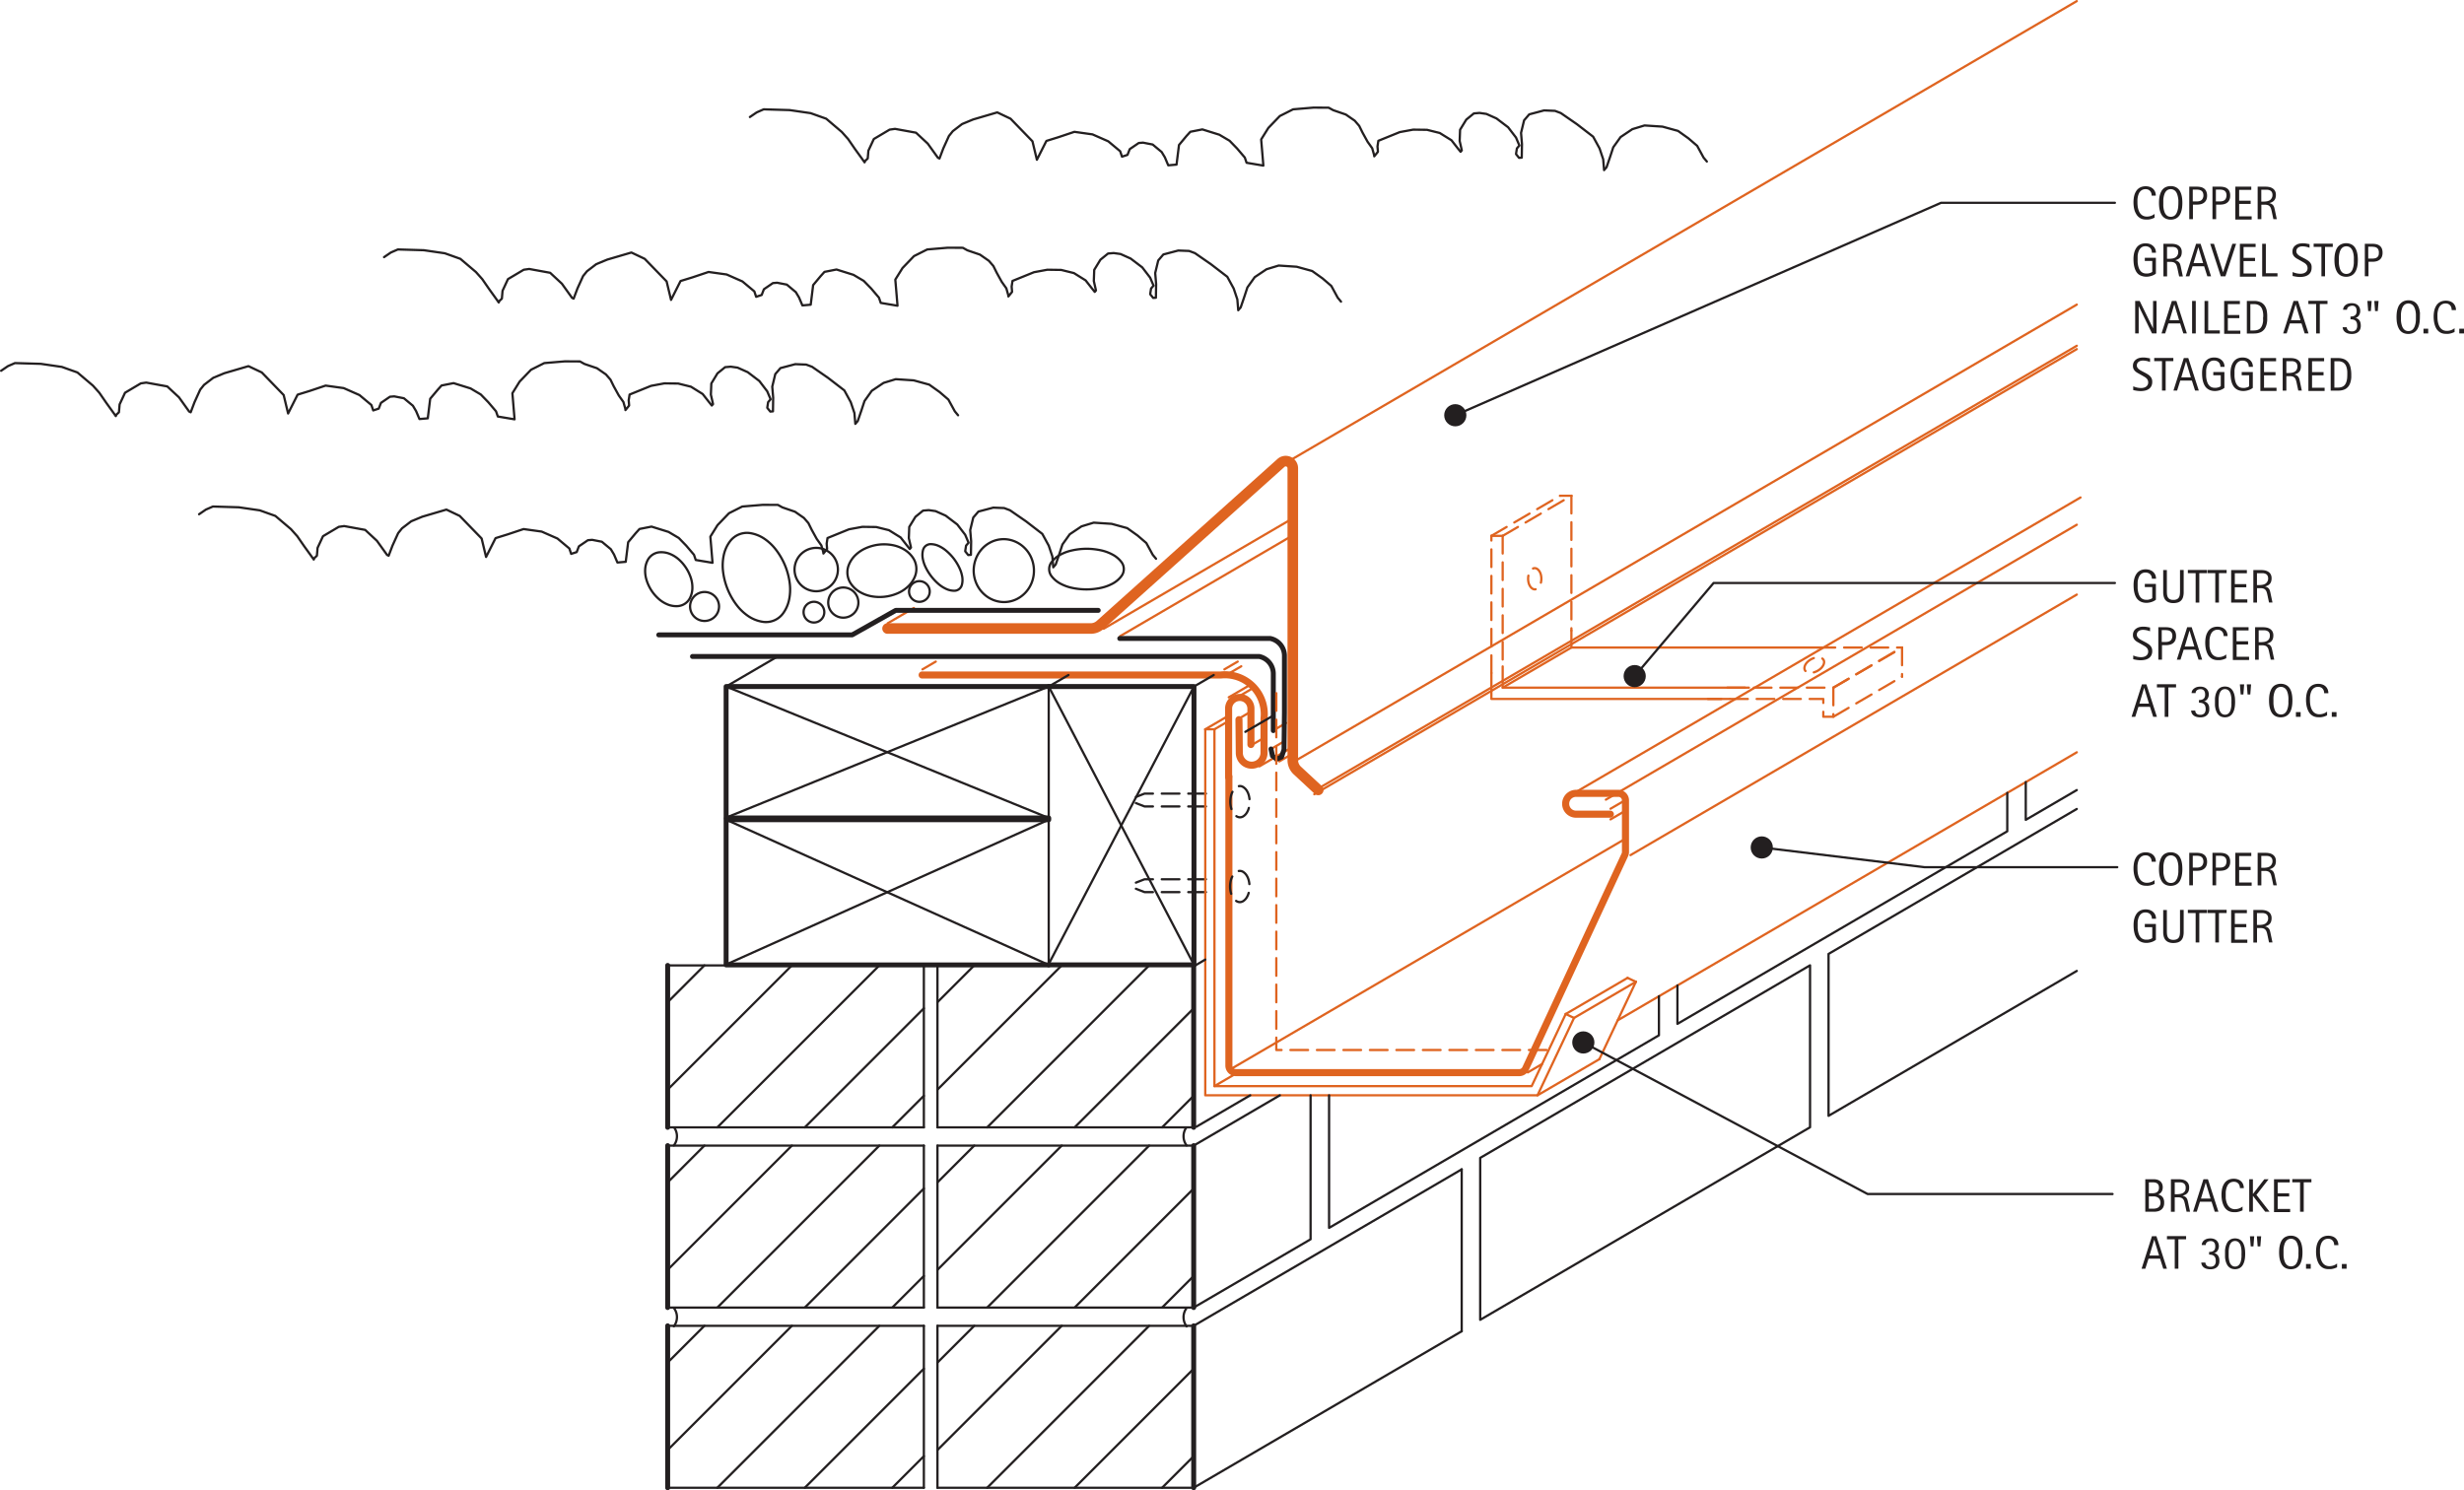 <svg id="c166488a-9c78-4f0b-8aab-457ae591e5a9" data-name="AXON-COPPER" xmlns="http://www.w3.org/2000/svg" viewBox="0 0 772.71 467.4"><defs><style>.\30 435ffd4-f537-4c9c-8202-7df68272f926,.\36 a3004a5-2bef-48f7-8d0e-44374a43a18e,.\38 47e9ed4-cc85-44ea-ac96-bda1f25ad0b4,.bbca1ce1-d37f-4f52-a2a9-1a951ae36017,.d647dbc2-e562-4201-b01a-73c6a93f1d07,.de567130-93f0-459f-871c-0658ef0de3c5,.eeb591a2-f4cf-449e-8d55-daf554ed9f52,.f15b6334-f36e-458c-8e3e-2109d74241b0{fill:none;stroke-linecap:round;stroke-linejoin:round;}.\36 a3004a5-2bef-48f7-8d0e-44374a43a18e,.d647dbc2-e562-4201-b01a-73c6a93f1d07,.de567130-93f0-459f-871c-0658ef0de3c5,.eeb591a2-f4cf-449e-8d55-daf554ed9f52{stroke:#df6420;}.\30 435ffd4-f537-4c9c-8202-7df68272f926,.bbca1ce1-d37f-4f52-a2a9-1a951ae36017,.d647dbc2-e562-4201-b01a-73c6a93f1d07,.eeb591a2-f4cf-449e-8d55-daf554ed9f52{stroke-width:0.71px;}.\30 435ffd4-f537-4c9c-8202-7df68272f926,.eeb591a2-f4cf-449e-8d55-daf554ed9f52{stroke-dasharray:5.54 2.77;}.\30 435ffd4-f537-4c9c-8202-7df68272f926,.\38 47e9ed4-cc85-44ea-ac96-bda1f25ad0b4,.bbca1ce1-d37f-4f52-a2a9-1a951ae36017,.f15b6334-f36e-458c-8e3e-2109d74241b0{stroke:#231f20;}.\38 47e9ed4-cc85-44ea-ac96-bda1f25ad0b4{stroke-width:1.55px;}.\36 a3004a5-2bef-48f7-8d0e-44374a43a18e{stroke-width:3.32px;}.de567130-93f0-459f-871c-0658ef0de3c5{stroke-width:2.22px;}.f15b6334-f36e-458c-8e3e-2109d74241b0{stroke-width:3.48px;}.\34 2c88539-ad23-4acb-bb35-4a7b6868a1e8{fill:#231f20;}</style></defs><title>gutters-hung.D.bracket-hung-molded-gutter</title><g id="9fb1f2a2-4c16-4574-a6b2-2bc2a29d30a7" data-name="LINE"><line class="d647dbc2-e562-4201-b01a-73c6a93f1d07" x1="467.7" y1="168.07" x2="471.24" y2="168.07"/></g><g id="cfa12e5a-03a4-4503-b9b9-dc477382ef18" data-name="LINE"><line class="d647dbc2-e562-4201-b01a-73c6a93f1d07" x1="414.33" y1="246.78" x2="651.28" y2="108.45"/></g><g id="16349a01-962a-4b0f-9dca-6c407a671cdb" data-name="LINE"><line class="d647dbc2-e562-4201-b01a-73c6a93f1d07" x1="471.24" y1="215.68" x2="492.79" y2="203.1"/></g><g id="da2e3163-ec49-46a5-a97d-f8006dd29ed0" data-name="LINE"><line class="d647dbc2-e562-4201-b01a-73c6a93f1d07" x1="406.81" y1="238.27" x2="651.28" y2="95.54"/></g><g id="fcabf4e7-abf5-40f8-957a-edd78cac0fc6" data-name="LINE"><line class="d647dbc2-e562-4201-b01a-73c6a93f1d07" x1="404.11" y1="144.66" x2="651.28" y2="0.35"/></g><g id="96ceee8a-6167-4871-bed9-430277936f0a" data-name="LINE"><line class="d647dbc2-e562-4201-b01a-73c6a93f1d07" x1="346.11" y1="197.19" x2="405.44" y2="162.56"/></g><g id="2720e6f8-f016-4c2d-9628-95ca4ed1ffc2" data-name="LINE"><line class="d647dbc2-e562-4201-b01a-73c6a93f1d07" x1="492.09" y1="249.66" x2="652.45" y2="156.03"/></g><g id="f545f01f-dabb-4de9-a211-5d88840a9757" data-name="LINE"><line class="d647dbc2-e562-4201-b01a-73c6a93f1d07" x1="511.32" y1="268.21" x2="651.28" y2="186.49"/></g><g id="9cb0570a-183e-4beb-be53-c9033de244f8" data-name="LINE"><line class="d647dbc2-e562-4201-b01a-73c6a93f1d07" x1="479.11" y1="336.36" x2="483.6" y2="333.73"/></g><g id="8d4dc9ad-e68b-4039-9a0c-b4ddac9f65a7" data-name="LINE"><line class="eeb591a2-f4cf-449e-8d55-daf554ed9f52" x1="492.79" y1="155.49" x2="489.24" y2="155.49"/></g><g id="ccb419d8-7489-4544-8345-eea600316642" data-name="LINE"><line class="eeb591a2-f4cf-449e-8d55-daf554ed9f52" x1="596.48" y1="203.1" x2="596.48" y2="212.26"/></g><g id="a638bca6-da1f-42c1-8970-cbc4244166ac" data-name="LINE"><line class="d647dbc2-e562-4201-b01a-73c6a93f1d07" x1="412.16" y1="249.11" x2="651.28" y2="109.5"/></g><g id="5fe33066-bf7e-4796-b279-a65e622ee110" data-name="LINE"><line class="eeb591a2-f4cf-449e-8d55-daf554ed9f52" x1="467.7" y1="168.07" x2="489.24" y2="155.49"/></g><g id="df813be2-9018-46bf-bf2f-1c551f2c13e9" data-name="LINE"><line class="eeb591a2-f4cf-449e-8d55-daf554ed9f52" x1="471.24" y1="168.07" x2="492.79" y2="155.49"/></g><g id="35fc7ca4-7e02-44f6-8b4d-0641ce8d1a99" data-name="LWPOLYLINE"><line class="eeb591a2-f4cf-449e-8d55-daf554ed9f52" x1="492.79" y1="155.49" x2="492.79" y2="197.77"/></g><g id="9898eab8-499a-40cd-9c95-bb8a16c56f75" data-name="LWPOLYLINE"><polyline class="d647dbc2-e562-4201-b01a-73c6a93f1d07" points="492.79 197.77 492.79 203.1 569.99 203.1"/></g><g id="15c52b41-0168-4279-8c7b-ab335ebb11f2" data-name="LWPOLYLINE"><line class="eeb591a2-f4cf-449e-8d55-daf554ed9f52" x1="569.99" y1="203.1" x2="596.48" y2="203.1"/></g><g id="28d3565d-5fe9-4723-a2f9-3ceaee6d4530" data-name="LINE"><line class="d647dbc2-e562-4201-b01a-73c6a93f1d07" x1="505.06" y1="253.66" x2="509.76" y2="250.92"/></g><g id="c56b341b-e18f-4e53-99d3-f33a26a4b041" data-name="LINE"><line class="d647dbc2-e562-4201-b01a-73c6a93f1d07" x1="505.06" y1="257" x2="509.76" y2="254.26"/></g><g id="ca22ddf9-933f-4b3f-a04f-f083c4df3f8d" data-name="LINE"><line class="d647dbc2-e562-4201-b01a-73c6a93f1d07" x1="507.31" y1="320.02" x2="651.28" y2="235.96"/></g><g id="be249372-7c05-4f5e-8c21-9939bb5e64c9" data-name="LINE"><line class="d647dbc2-e562-4201-b01a-73c6a93f1d07" x1="383.97" y1="209.94" x2="388.15" y2="207.5"/></g><g id="b155cda2-caeb-4f6c-ad99-b8a257fa0d21" data-name="LINE"><line class="d647dbc2-e562-4201-b01a-73c6a93f1d07" x1="385.81" y1="210.99" x2="389.26" y2="208.98"/></g><g id="ce9eb85d-f45d-4122-b8a4-eca6c78fb9a2" data-name="LWPOLYLINE"><path class="eeb591a2-f4cf-449e-8d55-daf554ed9f52" d="M481.29,178.2a1.32,1.32,0,0,1,.74.22,2.49,2.49,0,0,1,.73.76,3.7,3.7,0,0,1,.44,1,5.39,5.39,0,0,1,0,2.68,3.7,3.7,0,0,1-.44,1,2.49,2.49,0,0,1-.73.76,1.32,1.32,0,0,1-1.47,0,2.49,2.49,0,0,1-.73-0.76,3.7,3.7,0,0,1-.44-1,5.39,5.39,0,0,1,0-2.68,3.7,3.7,0,0,1,.44-1,2.49,2.49,0,0,1,.73-0.76A1.32,1.32,0,0,1,481.29,178.2Z"/></g><g id="fb54ab6d-824d-471e-a252-cf718811759a" data-name="LINE"><line class="d647dbc2-e562-4201-b01a-73c6a93f1d07" x1="503.6" y1="250.81" x2="651.28" y2="164.58"/></g><g id="e4186737-9339-4de5-9da1-0014ea5070ba" data-name="LINE"><line class="d647dbc2-e562-4201-b01a-73c6a93f1d07" x1="278.38" y1="195.49" x2="286.59" y2="190.7"/></g><g id="83c916a0-1f07-4fc3-9496-7beb7cf0d2ac" data-name="LINE"><line class="d647dbc2-e562-4201-b01a-73c6a93f1d07" x1="385.32" y1="335.7" x2="509.76" y2="263.05"/></g><g id="128a728f-3fac-4c30-b08b-0a4214dc6dfa" data-name="LWPOLYLINE"><line class="eeb591a2-f4cf-449e-8d55-daf554ed9f52" x1="467.7" y1="211.09" x2="467.7" y2="168.07"/></g><g id="881d0051-ee6b-40ff-b1fe-a56618102b51" data-name="LWPOLYLINE"><line class="eeb591a2-f4cf-449e-8d55-daf554ed9f52" x1="471.24" y1="168.07" x2="471.24" y2="209.02"/></g><g id="86ddb088-7fb4-4228-9f3b-f5741890ada3" data-name="LWPOLYLINE"><polyline class="d647dbc2-e562-4201-b01a-73c6a93f1d07" points="471.24 209.02 471.24 215.68 548.45 215.68"/></g><g id="96245984-ab6d-425f-96f6-061717175ce1" data-name="LWPOLYLINE"><polyline class="eeb591a2-f4cf-449e-8d55-daf554ed9f52" points="541.69 215.68 574.94 215.68 574.94 224.81 571.79 224.81 571.79 219.22 535.61 219.22"/></g><g id="e83005be-7002-4122-9f4c-61ed7ca8f150" data-name="LWPOLYLINE"><polyline class="d647dbc2-e562-4201-b01a-73c6a93f1d07" points="542.37 219.22 467.7 219.22 467.7 211.09"/></g><g id="04b812eb-2fcb-45dc-882a-473acfd41cc0" data-name="LWPOLYLINE"><path class="eeb591a2-f4cf-449e-8d55-daf554ed9f52" d="M571.88,207a1.32,1.32,0,0,1,.16.75,2.49,2.49,0,0,1-.31,1,3.7,3.7,0,0,1-.69.88,5.39,5.39,0,0,1-2.35,1.29,3.7,3.7,0,0,1-1.11.11,2.49,2.49,0,0,1-1-.28,1.32,1.32,0,0,1-.71-1.29,2.49,2.49,0,0,1,.31-1,3.7,3.7,0,0,1,.69-0.88,5.39,5.39,0,0,1,2.35-1.29,3.7,3.7,0,0,1,1.11-.11,2.49,2.49,0,0,1,1,.28A1.32,1.32,0,0,1,571.88,207Z"/></g><g id="798a2e9b-421d-4d82-9e92-06a412cb781c" data-name="LINE"><line class="d647dbc2-e562-4201-b01a-73c6a93f1d07" x1="289.29" y1="209.94" x2="293.46" y2="207.5"/></g><g id="9922f8c8-3c39-47e9-821f-c783dab8002c" data-name="LINE"><line class="d647dbc2-e562-4201-b01a-73c6a93f1d07" x1="385.34" y1="218.71" x2="392.25" y2="214.68"/></g><g id="2d2e40b5-e13a-4052-ad77-e8c44efea804" data-name="LINE"><line class="d647dbc2-e562-4201-b01a-73c6a93f1d07" x1="388.74" y1="218.28" x2="392.19" y2="216.27"/></g><g id="6e7a7c87-f3dd-4e2a-8e7f-41600bb6b3b4" data-name="LINE"><line class="d647dbc2-e562-4201-b01a-73c6a93f1d07" x1="394.96" y1="240.36" x2="406.02" y2="233.9"/></g><g id="b4528830-b09a-40e7-9e1f-3d6ade095727" data-name="LINE"><line class="d647dbc2-e562-4201-b01a-73c6a93f1d07" x1="401.2" y1="238.8" x2="405.37" y2="236.37"/></g><g id="c81bb9e0-c885-474f-bdd3-c5d594d92d9f" data-name="LINE"><line class="d647dbc2-e562-4201-b01a-73c6a93f1d07" x1="387.96" y1="225.72" x2="391.41" y2="223.7"/></g><g id="0fd790ec-9220-4abc-b667-57618db4e135" data-name="LINE"><line class="d647dbc2-e562-4201-b01a-73c6a93f1d07" x1="393.06" y1="233.36" x2="396.51" y2="231.35"/></g><g id="43714436-cf18-440b-b8f5-62caf6c198bf" data-name="LINE"><line class="d647dbc2-e562-4201-b01a-73c6a93f1d07" x1="399.15" y1="229.19" x2="403.32" y2="226.75"/></g><g id="28626da7-9a04-476c-864a-82c6056a7b0f" data-name="LINE"><line class="d647dbc2-e562-4201-b01a-73c6a93f1d07" x1="398.37" y1="235.05" x2="402.54" y2="232.62"/></g><g id="93ba134b-5ad1-428f-989e-77e7a2949963" data-name="LINE"><line class="d647dbc2-e562-4201-b01a-73c6a93f1d07" x1="351.28" y1="199.52" x2="404.23" y2="168.6"/></g><g id="287f95ee-33c2-4a3c-a3cd-8cb5b016f91e" data-name="LINE"><line class="eeb591a2-f4cf-449e-8d55-daf554ed9f52" x1="574.94" y1="215.68" x2="596.48" y2="203.1"/></g><g id="1763ba73-9ed9-4166-889b-625164fd33fd" data-name="LINE"><line class="eeb591a2-f4cf-449e-8d55-daf554ed9f52" x1="574.94" y1="215.68" x2="596.48" y2="203.1"/></g><g id="18504b84-8782-4b30-a0ee-3d5dae3ee96d" data-name="LINE"><line class="eeb591a2-f4cf-449e-8d55-daf554ed9f52" x1="574.94" y1="224.81" x2="596.48" y2="212.23"/></g><g id="420f857d-38c8-4c18-99fd-31ab04890530" data-name="LWPOLYLINE"><polyline class="847e9ed4-cc85-44ea-ac96-bda1f25ad0b4" points="206.59 199.13 267.24 199.13 280.9 191.44 344.4 191.44"/></g><g id="5af92385-437a-433d-8f21-a9f417dbc18b" data-name="LWPOLYLINE"><path class="847e9ed4-cc85-44ea-ac96-bda1f25ad0b4" d="M217.17,205.9H394.88a5.54,5.54,0,0,1,4.43,5.58v17.67"/></g><g id="9221c699-80cc-49e6-a7bb-2d8c6f93abe0" data-name="LINE"><line class="bbca1ce1-d37f-4f52-a2a9-1a951ae36017" x1="328.88" y1="302.64" x2="227.71" y2="257.1"/></g><g id="2b75bded-fefd-47a1-b8f9-91c357bf0b75" data-name="LINE"><line class="bbca1ce1-d37f-4f52-a2a9-1a951ae36017" x1="328.88" y1="257.1" x2="227.44" y2="302.64"/></g><g id="dc10916a-c9c1-4866-925f-6badca396b37" data-name="LINE"><line class="bbca1ce1-d37f-4f52-a2a9-1a951ae36017" x1="328.88" y1="215.33" x2="227.44" y2="256.56"/></g><g id="c4eb0800-b806-485e-bf1a-aa7f9fe311de" data-name="LINE"><line class="bbca1ce1-d37f-4f52-a2a9-1a951ae36017" x1="328.88" y1="256.56" x2="227.71" y2="215.33"/></g><g id="bb14df1b-1577-4de0-8705-a941503e4cd7" data-name="LINE"><line class="bbca1ce1-d37f-4f52-a2a9-1a951ae36017" x1="328.88" y1="215.33" x2="374.43" y2="302.63"/></g><g id="a9dc0e50-0e42-4717-9a8e-44778b4277b2" data-name="LINE"><line class="bbca1ce1-d37f-4f52-a2a9-1a951ae36017" x1="374.43" y1="215.33" x2="328.88" y2="302.36"/></g><g id="5d6c2d90-315a-4377-9047-57d0f8900a7a" data-name="LWPOLYLINE"><line class="847e9ed4-cc85-44ea-ac96-bda1f25ad0b4" x1="209.38" y1="302.8" x2="209.38" y2="353.59"/></g><g id="b3671951-1590-46eb-9556-b55168d92a7d" data-name="LINE"><line class="bbca1ce1-d37f-4f52-a2a9-1a951ae36017" x1="209.38" y1="353.59" x2="289.72" y2="353.59"/></g><g id="35d7290e-8aa2-4a26-9fd8-ed31df1d8eb2" data-name="LINE"><line class="bbca1ce1-d37f-4f52-a2a9-1a951ae36017" x1="289.72" y1="302.8" x2="209.38" y2="302.8"/></g><g id="10dedad1-04fd-483b-bdc6-c4cbee93c5f8" data-name="LINE"><line class="bbca1ce1-d37f-4f52-a2a9-1a951ae36017" x1="289.72" y1="353.59" x2="289.72" y2="302.8"/></g><g id="1f116f99-8124-4aaa-bd86-e74af5e90dbd" data-name="LINE"><line class="bbca1ce1-d37f-4f52-a2a9-1a951ae36017" x1="293.99" y1="353.59" x2="293.99" y2="302.8"/></g><g id="79519eb0-d588-4138-a54e-6794f8553d05" data-name="LINE"><line class="bbca1ce1-d37f-4f52-a2a9-1a951ae36017" x1="293.99" y1="302.8" x2="374.34" y2="302.8"/></g><g id="9bd7162f-50ba-4072-883d-538e8975eef4" data-name="LINE"><line class="bbca1ce1-d37f-4f52-a2a9-1a951ae36017" x1="374.34" y1="353.59" x2="293.99" y2="353.59"/></g><g id="af8bd091-b948-446f-9583-fdfb299ee107" data-name="LWPOLYLINE"><line class="847e9ed4-cc85-44ea-ac96-bda1f25ad0b4" x1="374.34" y1="302.8" x2="374.34" y2="353.59"/></g><g id="9efe58ea-7c18-4ac9-b512-b2d1e1847b00" data-name="LWPOLYLINE"><line class="847e9ed4-cc85-44ea-ac96-bda1f25ad0b4" x1="209.38" y1="359.32" x2="209.38" y2="410.11"/></g><g id="f6036bc7-3d93-42da-a20f-aca49cdf671a" data-name="LINE"><line class="bbca1ce1-d37f-4f52-a2a9-1a951ae36017" x1="209.38" y1="410.11" x2="289.72" y2="410.11"/></g><g id="e60b65bd-16fc-453e-8033-46b919568ff5" data-name="LINE"><line class="bbca1ce1-d37f-4f52-a2a9-1a951ae36017" x1="289.72" y1="359.32" x2="209.38" y2="359.32"/></g><g id="efe960d2-9f6c-48fc-9f4c-440cb3871509" data-name="LINE"><line class="bbca1ce1-d37f-4f52-a2a9-1a951ae36017" x1="289.72" y1="410.11" x2="289.72" y2="359.32"/></g><g id="5074cb59-a24e-4a30-9da0-d5dc0da2fabc" data-name="LINE"><line class="bbca1ce1-d37f-4f52-a2a9-1a951ae36017" x1="293.99" y1="410.11" x2="293.99" y2="359.32"/></g><g id="8607ea8a-ab10-452c-a67b-ef42d6ec0f2f" data-name="LINE"><line class="bbca1ce1-d37f-4f52-a2a9-1a951ae36017" x1="293.99" y1="359.32" x2="374.34" y2="359.32"/></g><g id="b42493fc-c273-48e3-9504-5c73ce434006" data-name="LINE"><line class="bbca1ce1-d37f-4f52-a2a9-1a951ae36017" x1="374.34" y1="410.11" x2="293.99" y2="410.11"/></g><g id="ab7bc2bf-06f7-4400-b71e-f75bdbe9489d" data-name="LWPOLYLINE"><line class="847e9ed4-cc85-44ea-ac96-bda1f25ad0b4" x1="374.34" y1="359.32" x2="374.34" y2="410.11"/></g><g id="3805cfac-cd52-4aa4-8e1d-d726f293f54a" data-name="LWPOLYLINE"><line class="847e9ed4-cc85-44ea-ac96-bda1f25ad0b4" x1="374.34" y1="415.84" x2="374.34" y2="466.63"/></g><g id="733c09af-e4e2-4ffe-98fc-ad16c9a0e8f4" data-name="LINE"><line class="bbca1ce1-d37f-4f52-a2a9-1a951ae36017" x1="374.34" y1="466.63" x2="293.99" y2="466.63"/></g><g id="8de60b0b-667a-4030-8262-b584880fb0e5" data-name="LINE"><line class="bbca1ce1-d37f-4f52-a2a9-1a951ae36017" x1="293.99" y1="415.84" x2="374.34" y2="415.84"/></g><g id="abc2decf-14de-4b1e-a0bf-9703e277329e" data-name="LINE"><line class="bbca1ce1-d37f-4f52-a2a9-1a951ae36017" x1="293.99" y1="466.63" x2="293.99" y2="415.84"/></g><g id="478ef091-f67e-47bd-9c88-f08d257a66dd" data-name="LINE"><line class="bbca1ce1-d37f-4f52-a2a9-1a951ae36017" x1="289.72" y1="466.63" x2="289.72" y2="415.84"/></g><g id="cd8228ad-b96a-43a7-8e93-44f480f557a4" data-name="LINE"><line class="bbca1ce1-d37f-4f52-a2a9-1a951ae36017" x1="289.72" y1="415.84" x2="209.38" y2="415.84"/></g><g id="9e9d00be-f51f-4e62-a794-28225e65e961" data-name="LINE"><line class="bbca1ce1-d37f-4f52-a2a9-1a951ae36017" x1="209.38" y1="466.63" x2="289.72" y2="466.63"/></g><g id="469edcc1-4af1-45bf-9523-4efcc99834a5" data-name="LWPOLYLINE"><line class="847e9ed4-cc85-44ea-ac96-bda1f25ad0b4" x1="209.38" y1="415.84" x2="209.38" y2="466.63"/></g><g id="83b4ac4d-2269-40ab-aaf5-c573248f6da1" data-name="LWPOLYLINE"><path class="bbca1ce1-d37f-4f52-a2a9-1a951ae36017" d="M340.69,172.12a21.5,21.5,0,0,1,4.72.52A13.82,13.82,0,0,1,349,174a8.45,8.45,0,0,1,2.69,2.3,3.61,3.61,0,0,1,0,4.38A8.45,8.45,0,0,1,349,183a13.82,13.82,0,0,1-3.56,1.34,21.5,21.5,0,0,1-9.43,0,13.82,13.82,0,0,1-3.56-1.34,8.45,8.45,0,0,1-2.69-2.3,3.61,3.61,0,0,1,0-4.38,8.45,8.45,0,0,1,2.69-2.3,13.82,13.82,0,0,1,3.56-1.34A21.5,21.5,0,0,1,340.69,172.12Z"/></g><g id="ab416819-705b-4f9c-ae88-101ba80603e7" data-name="LWPOLYLINE"><path class="bbca1ce1-d37f-4f52-a2a9-1a951ae36017" d="M299.12,175.23a16.3,16.3,0,0,1,1.8,3,10.32,10.32,0,0,1,.83,2.64,6.16,6.16,0,0,1-.1,2.56,2.47,2.47,0,0,1-2.44,1.86,6.16,6.16,0,0,1-2.5-.58,10.32,10.32,0,0,1-2.33-1.49,16.3,16.3,0,0,1-4.19-5.49,10.32,10.32,0,0,1-.83-2.64,6.16,6.16,0,0,1,.1-2.56,2.47,2.47,0,0,1,2.44-1.86,6.16,6.16,0,0,1,2.5.58,10.32,10.32,0,0,1,2.33,1.49A16.3,16.3,0,0,1,299.12,175.23Z"/></g><g id="77e252ce-9acd-45fd-917a-a0195184e48d" data-name="LWPOLYLINE"><path class="bbca1ce1-d37f-4f52-a2a9-1a951ae36017" d="M275.61,170.82a14.28,14.28,0,0,1,4.32.16,11.16,11.16,0,0,1,3.58,1.35,8.8,8.8,0,0,1,2.71,2.49,6.3,6.3,0,0,1,.7,6,8.8,8.8,0,0,1-2.07,3.05,11.16,11.16,0,0,1-3.17,2.13,14.28,14.28,0,0,1-8.49,1,11.16,11.16,0,0,1-3.58-1.35,8.8,8.8,0,0,1-2.71-2.49,6.3,6.3,0,0,1-.7-6,8.8,8.8,0,0,1,2.07-3.05,11.16,11.16,0,0,1,3.17-2.13A14.28,14.28,0,0,1,275.61,170.82Z"/></g><g id="6da3211a-c0d6-4923-9da4-c17801863299" data-name="LWPOLYLINE"><path class="bbca1ce1-d37f-4f52-a2a9-1a951ae36017" d="M246.26,177.53a21.68,21.68,0,0,1,1.43,5.67,15.58,15.58,0,0,1-.24,4.95,11.1,11.1,0,0,1-1.92,4.29A6.65,6.65,0,0,1,239,195a11.1,11.1,0,0,1-4.36-1.77,15.58,15.58,0,0,1-3.59-3.41,21.68,21.68,0,0,1-4.32-10.74,15.58,15.58,0,0,1,.24-4.95,11.1,11.1,0,0,1,1.92-4.29,6.65,6.65,0,0,1,6.49-2.61,11.1,11.1,0,0,1,4.36,1.77,15.58,15.58,0,0,1,3.59,3.41A21.68,21.68,0,0,1,246.26,177.53Z"/></g><g id="db68766b-6699-421a-a635-945e8a2b2ac2" data-name="LWPOLYLINE"><path class="bbca1ce1-d37f-4f52-a2a9-1a951ae36017" d="M215.12,178.08a13,13,0,0,1,1.58,3.33,9.68,9.68,0,0,1,.43,3.15,7.19,7.19,0,0,1-.73,2.95,4.64,4.64,0,0,1-3.92,2.6,7.19,7.19,0,0,1-3-.48,9.68,9.68,0,0,1-2.73-1.63,13,13,0,0,1-4-6.09,9.68,9.68,0,0,1-.43-3.15,7.19,7.19,0,0,1,.73-2.95,4.64,4.64,0,0,1,3.92-2.6,7.19,7.19,0,0,1,3,.48,9.68,9.68,0,0,1,2.73,1.63A13,13,0,0,1,215.12,178.08Z"/></g><g id="7666f567-d450-4ceb-828f-c1baf58e0c49" data-name="CIRCLE"><path class="bbca1ce1-d37f-4f52-a2a9-1a951ae36017" d="M252,192a3.25,3.25,0,1,1,3.25,3.25A3.25,3.25,0,0,1,252,192h0Z"/></g><g id="49e0e3b0-fb0d-4711-a111-18c8c9fd8b59" data-name="CIRCLE"><path class="bbca1ce1-d37f-4f52-a2a9-1a951ae36017" d="M216.41,190.22a4.54,4.54,0,1,1,4.54,4.54,4.54,4.54,0,0,1-4.54-4.54h0Z"/></g><g id="2abb80f4-9834-4aed-968b-58b42e9a0f7a" data-name="ARC"><path class="bbca1ce1-d37f-4f52-a2a9-1a951ae36017" d="M372,410.44a4.77,4.77,0,0,0,.12,5.58"/></g><g id="3dd03f1c-cd00-4981-b065-90d2f7396729" data-name="ARC"><path class="bbca1ce1-d37f-4f52-a2a9-1a951ae36017" d="M372,353.68a4.77,4.77,0,0,0,.12,5.58"/></g><g id="86608d58-a50d-474f-86b9-5aac146e6df5" data-name="ARC"><path class="bbca1ce1-d37f-4f52-a2a9-1a951ae36017" d="M211.33,359.26a4.77,4.77,0,0,0,.12-5.58"/></g><g id="f6264ff0-f3c9-4cfe-b423-31481bd6573c" data-name="ARC"><path class="bbca1ce1-d37f-4f52-a2a9-1a951ae36017" d="M211.33,416a4.77,4.77,0,0,0,.12-5.58"/></g><g id="333852ff-07cf-4377-9083-5603b549534a" data-name="LWPOLYLINE"><polyline class="0435ffd4-f537-4c9c-8202-7df68272f926" points="378.18 248.91 358.93 248.91 353.76 250.93"/></g><g id="8751c6eb-da22-4706-a290-bffe6d11ba57" data-name="LWPOLYLINE"><polyline class="0435ffd4-f537-4c9c-8202-7df68272f926" points="378.18 252.94 358.93 252.94 353.76 250.93"/></g><g id="2026f953-218b-43c4-b845-960f42ae717e" data-name="LWPOLYLINE"><polyline class="0435ffd4-f537-4c9c-8202-7df68272f926" points="378.18 275.78 358.93 275.78 353.76 277.8"/></g><g id="e198be87-0e84-4854-90bb-ecc09dd1c4dd" data-name="LWPOLYLINE"><polyline class="0435ffd4-f537-4c9c-8202-7df68272f926" points="378.18 279.81 358.93 279.81 353.76 277.8"/></g><g id="287af2b2-c1f7-41fc-973d-eff88a79af0d" data-name="LWPOLYLINE"><path class="bbca1ce1-d37f-4f52-a2a9-1a951ae36017" d="M305.37,179.64a10.33,10.33,0,0,0,1,3.74,9.86,9.86,0,0,0,2.25,3,9.48,9.48,0,0,0,3.22,1.93,9,9,0,0,0,7.17-.49,9.48,9.48,0,0,0,2.93-2.36,9.86,9.86,0,0,0,1.82-3.32,10.33,10.33,0,0,0-.52-7.58,9.86,9.86,0,0,0-2.25-3,9.48,9.48,0,0,0-3.22-1.93,9,9,0,0,0-7.17.49,9.48,9.48,0,0,0-2.93,2.36,9.86,9.86,0,0,0-1.82,3.32A10.33,10.33,0,0,0,305.37,179.64Z"/></g><g id="037c6bf1-6011-4fa5-8023-6b6db43a1313" data-name="CIRCLE"><path class="bbca1ce1-d37f-4f52-a2a9-1a951ae36017" d="M249.17,178.64a6.8,6.8,0,1,1,6.8,6.8,6.8,6.8,0,0,1-6.8-6.8h0Z"/></g><g id="60b247e7-7c8a-4451-b862-21aa514f6b50" data-name="CIRCLE"><path class="bbca1ce1-d37f-4f52-a2a9-1a951ae36017" d="M259.73,189a4.73,4.73,0,1,1,4.73,4.73,4.73,4.73,0,0,1-4.73-4.73h0Z"/></g><g id="13bc95b9-aecc-4789-8f27-ec3b35410dd6" data-name="CIRCLE"><path class="bbca1ce1-d37f-4f52-a2a9-1a951ae36017" d="M285.08,185.52a3.24,3.24,0,1,1,3.24,3.24,3.24,3.24,0,0,1-3.24-3.24h0Z"/></g><g id="e37c6471-072b-46b7-ad1f-66e8428f0625" data-name="LWPOLYLINE"><path class="847e9ed4-cc85-44ea-ac96-bda1f25ad0b4" d="M351.16,200.26h47.21a5.54,5.54,0,0,1,4.43,5.58v17.67l-0.13,11.57-0.78,2.35-1.58.71-0.26-.29-1-.78-0.46-2.15"/></g><g id="09de9d81-35be-4f03-bc77-b00d2d9cec9d" data-name="LWPOLYLINE"><polyline class="847e9ed4-cc85-44ea-ac96-bda1f25ad0b4" points="328.88 256.56 227.71 256.56 227.71 215.33 328.88 215.33"/></g><g id="eacddbc6-94a0-44ad-9862-6af275fb1454" data-name="LWPOLYLINE"><polyline class="847e9ed4-cc85-44ea-ac96-bda1f25ad0b4" points="328.88 302.63 328.88 302.64 227.71 302.64 227.71 257.1 328.88 257.1"/></g><g id="a4ed3006-3441-450f-9ba1-a4c1c9dee718" data-name="LWPOLYLINE"><polyline class="847e9ed4-cc85-44ea-ac96-bda1f25ad0b4" points="328.88 215.33 374.43 215.33 374.43 302.63 328.88 302.63"/></g><g id="f4f4a8d0-d35d-4077-87fd-fe8186b1ade0" data-name="LWPOLYLINE"><line class="bbca1ce1-d37f-4f52-a2a9-1a951ae36017" x1="328.88" y1="215.33" x2="328.88" y2="302.36"/></g><g id="2dba28c6-fe47-4216-8c41-ede2b22feee1" data-name="LWPOLYLINE"><path class="6a3004a5-2bef-48f7-8d0e-44374a43a18e" d="M278.34,197.13h63.74a4.43,4.43,0,0,0,3-1.19l56.61-50.72a2.22,2.22,0,0,1,3.73,1.62v91.58a4.43,4.43,0,0,0,1.42,3.25l6.56,6.09"/></g><g id="08f04189-91e4-428d-9802-6972557ce4d8" data-name="LINE"><line class="d647dbc2-e562-4201-b01a-73c6a93f1d07" x1="491.01" y1="318.04" x2="493.62" y2="319.27"/></g><g id="e5eb7867-9dff-4cb2-837e-346c77b4ec4b" data-name="LINE"><line class="d647dbc2-e562-4201-b01a-73c6a93f1d07" x1="377.97" y1="228.74" x2="380.85" y2="228.74"/></g><g id="02b72d8a-57e0-4eb4-af61-f290d2f57e81" data-name="LWPOLYLINE"><polyline class="d647dbc2-e562-4201-b01a-73c6a93f1d07" points="380.85 228.74 380.85 340.66 480.33 340.66 491.01 318.04"/></g><g id="5892f3a5-7722-4d24-8ebf-1ac1c0804ce8" data-name="LWPOLYLINE"><polyline class="d647dbc2-e562-4201-b01a-73c6a93f1d07" points="377.97 228.74 377.97 343.54 482.16 343.54 493.62 319.27"/></g><g id="803b695a-12a6-4815-a5f7-b821be70017c" data-name="LINE"><line class="d647dbc2-e562-4201-b01a-73c6a93f1d07" x1="491.01" y1="318.04" x2="510.41" y2="306.71"/></g><g id="75bd6d13-1265-4e15-8a54-638e58bd5c99" data-name="LINE"><line class="d647dbc2-e562-4201-b01a-73c6a93f1d07" x1="493.62" y1="319.27" x2="513.01" y2="307.94"/></g><g id="a25cd2ac-2543-4d1c-a6f6-5fc4c0d4b6d9" data-name="LINE"><line class="d647dbc2-e562-4201-b01a-73c6a93f1d07" x1="482.16" y1="343.54" x2="501.56" y2="332.21"/></g><g id="ae909202-9b4c-424d-b2a1-12ce8f84597c" data-name="LINE"><line class="d647dbc2-e562-4201-b01a-73c6a93f1d07" x1="380.85" y1="340.66" x2="388.1" y2="336.42"/></g><g id="d2029cda-d57d-4184-a216-81c8dbf4e6cb" data-name="LINE"><line class="d647dbc2-e562-4201-b01a-73c6a93f1d07" x1="380.85" y1="228.74" x2="385.38" y2="226.09"/></g><g id="1a377e6d-76d7-4c08-93cc-1f878d8e451e" data-name="LINE"><line class="d647dbc2-e562-4201-b01a-73c6a93f1d07" x1="377.97" y1="228.74" x2="385.38" y2="224.41"/></g><g id="b74b050a-1810-4593-ad43-ab0487ab7da6" data-name="LINE"><line class="d647dbc2-e562-4201-b01a-73c6a93f1d07" x1="510.41" y1="306.71" x2="513.01" y2="307.94"/></g><g id="8821870b-120e-4d7b-8ec4-5e570c4fa76b" data-name="LWPOLYLINE"><polyline class="eeb591a2-f4cf-449e-8d55-daf554ed9f52" points="400.25 217.41 400.25 329.33 485.68 329.33"/></g><g id="fe07defa-584c-4fd1-851c-aba8da2ae7d9" data-name="LWPOLYLINE"><line class="d647dbc2-e562-4201-b01a-73c6a93f1d07" x1="501.56" y1="332.21" x2="513.01" y2="307.94"/></g><g id="934c0b8a-6748-47a5-8585-64befc2753b8" data-name="LWPOLYLINE"><path class="de567130-93f0-459f-871c-0658ef0de3c5" d="M388.54,225.72l0.11,10.4a3.87,3.87,0,0,0,7.75,0V225.37a12.33,12.33,0,0,0-13.59-13.66H289.19"/></g><g id="7aa46d29-d024-4f31-9571-7eaa1768487a" data-name="LWPOLYLINE"><path class="de567130-93f0-459f-871c-0658ef0de3c5" d="M392.29,233.51V222.32a3.5,3.5,0,0,0-7-.13v21.53"/></g><g id="275a8d08-849a-4549-8a21-745e79bf3198" data-name="LWPOLYLINE"><path class="de567130-93f0-459f-871c-0658ef0de3c5" d="M385.38,243.58v90.63a2.22,2.22,0,0,0,2.22,2.22h88.83a2.22,2.22,0,0,0,2-1.28l31.11-67a2.22,2.22,0,0,0,.21-0.94V251.05a2.22,2.22,0,0,0-2.22-2.22H494.26a3.27,3.27,0,0,0,0,6.54H505"/></g><g id="6a1eac0d-1ca3-4bf9-b93c-9bc472ddaa81" data-name="LINE"><line class="bbca1ce1-d37f-4f52-a2a9-1a951ae36017" x1="209.38" y1="341.75" x2="248.33" y2="302.8"/></g><g id="624958c4-0ee1-4441-a1c7-376b3c286a38" data-name="LINE"><line class="bbca1ce1-d37f-4f52-a2a9-1a951ae36017" x1="209.38" y1="314.33" x2="220.9" y2="302.8"/></g><g id="e6a7d39b-3c71-4b4e-8da2-8347e54e4a98" data-name="LINE"><line class="bbca1ce1-d37f-4f52-a2a9-1a951ae36017" x1="224.96" y1="353.59" x2="275.76" y2="302.8"/></g><g id="c68fbf9a-c353-43d5-8e2c-8b42b4d1cab3" data-name="LINE"><line class="bbca1ce1-d37f-4f52-a2a9-1a951ae36017" x1="252.39" y1="353.59" x2="289.72" y2="316.26"/></g><g id="f9f6389f-71e4-4b28-ab9d-5e659ae08f7c" data-name="LINE"><line class="bbca1ce1-d37f-4f52-a2a9-1a951ae36017" x1="279.82" y1="353.59" x2="289.72" y2="343.69"/></g><g id="40ab7595-59c9-44ca-af75-496f8006a4d8" data-name="LINE"><line class="bbca1ce1-d37f-4f52-a2a9-1a951ae36017" x1="293.99" y1="341.75" x2="332.95" y2="302.8"/></g><g id="9ac6d675-7e45-46c0-a0f9-51d83e65f857" data-name="LINE"><line class="bbca1ce1-d37f-4f52-a2a9-1a951ae36017" x1="293.99" y1="314.33" x2="305.52" y2="302.8"/></g><g id="115c2b89-9ca6-4c78-8566-e1b5deb9b4cd" data-name="LINE"><line class="bbca1ce1-d37f-4f52-a2a9-1a951ae36017" x1="309.58" y1="353.59" x2="360.37" y2="302.8"/></g><g id="2e5a022d-740e-49ac-997c-3d45d261524a" data-name="LINE"><line class="bbca1ce1-d37f-4f52-a2a9-1a951ae36017" x1="337.01" y1="353.59" x2="374.34" y2="316.26"/></g><g id="c1e5a311-506d-40f3-b67c-2eaafdfed6b3" data-name="LINE"><line class="bbca1ce1-d37f-4f52-a2a9-1a951ae36017" x1="364.44" y1="353.59" x2="374.34" y2="343.69"/></g><g id="8793e76e-1a9f-4db7-8265-a43ace239c7d" data-name="LINE"><line class="bbca1ce1-d37f-4f52-a2a9-1a951ae36017" x1="209.38" y1="398.27" x2="248.33" y2="359.32"/></g><g id="022f3925-eb30-4a64-b917-c5e2feb9533d" data-name="LINE"><line class="bbca1ce1-d37f-4f52-a2a9-1a951ae36017" x1="209.38" y1="370.85" x2="220.9" y2="359.32"/></g><g id="6e72d2f4-2970-4a05-b1a4-2743fcc42df2" data-name="LINE"><line class="bbca1ce1-d37f-4f52-a2a9-1a951ae36017" x1="224.96" y1="410.11" x2="275.76" y2="359.32"/></g><g id="09d85a41-f592-4207-9981-30de6d1bf5b6" data-name="LINE"><line class="bbca1ce1-d37f-4f52-a2a9-1a951ae36017" x1="252.39" y1="410.11" x2="289.72" y2="372.78"/></g><g id="3e98027b-1c84-4a2c-a456-1c8fc8a1a47c" data-name="LINE"><line class="bbca1ce1-d37f-4f52-a2a9-1a951ae36017" x1="279.82" y1="410.11" x2="289.72" y2="400.21"/></g><g id="95f17bc2-2025-40e0-9f3b-ba3cfe14d1b5" data-name="LINE"><line class="bbca1ce1-d37f-4f52-a2a9-1a951ae36017" x1="293.99" y1="398.27" x2="332.95" y2="359.32"/></g><g id="fa3ea0b2-7347-4bb1-a242-974cd4108ccb" data-name="LINE"><line class="bbca1ce1-d37f-4f52-a2a9-1a951ae36017" x1="293.99" y1="370.85" x2="305.52" y2="359.32"/></g><g id="757f3cfc-fc72-4c7a-a003-8bc92c9bf2df" data-name="LINE"><line class="bbca1ce1-d37f-4f52-a2a9-1a951ae36017" x1="309.58" y1="410.11" x2="360.37" y2="359.32"/></g><g id="a5743986-8ff3-4b25-b1bf-d161f6970407" data-name="LINE"><line class="bbca1ce1-d37f-4f52-a2a9-1a951ae36017" x1="337.01" y1="410.11" x2="374.34" y2="372.78"/></g><g id="a8c9718d-dd18-4641-8088-3521e9ac6e26" data-name="LINE"><line class="bbca1ce1-d37f-4f52-a2a9-1a951ae36017" x1="364.44" y1="410.11" x2="374.34" y2="400.21"/></g><g id="8077e254-399f-4013-ada8-9fe34d7de224" data-name="LINE"><line class="bbca1ce1-d37f-4f52-a2a9-1a951ae36017" x1="293.99" y1="454.79" x2="332.95" y2="415.84"/></g><g id="376620b6-6b5e-45ba-b46a-caefc38b36f3" data-name="LINE"><line class="bbca1ce1-d37f-4f52-a2a9-1a951ae36017" x1="293.99" y1="427.36" x2="305.52" y2="415.84"/></g><g id="1d7e64c1-b7b0-4d16-8be2-a37b3d192aeb" data-name="LINE"><line class="bbca1ce1-d37f-4f52-a2a9-1a951ae36017" x1="309.58" y1="466.63" x2="360.37" y2="415.84"/></g><g id="7164d28d-2e76-4b09-87bf-2a905083fa02" data-name="LINE"><line class="bbca1ce1-d37f-4f52-a2a9-1a951ae36017" x1="337.01" y1="466.63" x2="374.34" y2="429.3"/></g><g id="36e03a2c-2c6b-4373-b402-0dc8ff351a17" data-name="LINE"><line class="bbca1ce1-d37f-4f52-a2a9-1a951ae36017" x1="364.44" y1="466.63" x2="374.34" y2="456.73"/></g><g id="7408e63e-bcf5-46bf-ab04-12b2ec6c351f" data-name="LINE"><line class="bbca1ce1-d37f-4f52-a2a9-1a951ae36017" x1="209.38" y1="454.79" x2="248.33" y2="415.84"/></g><g id="4bab2b57-f0cc-4e0c-88a6-8c787825d945" data-name="LINE"><line class="bbca1ce1-d37f-4f52-a2a9-1a951ae36017" x1="209.38" y1="427.36" x2="220.9" y2="415.84"/></g><g id="9c7702d7-02c2-47dc-8543-a197ccf8ad9b" data-name="LINE"><line class="bbca1ce1-d37f-4f52-a2a9-1a951ae36017" x1="224.96" y1="466.63" x2="275.76" y2="415.84"/></g><g id="076f55e9-9a2d-434f-8c26-f156ead2e947" data-name="LINE"><line class="bbca1ce1-d37f-4f52-a2a9-1a951ae36017" x1="252.39" y1="466.63" x2="289.72" y2="429.3"/></g><g id="985c600f-3cc7-482f-888a-65360b528cf6" data-name="LINE"><line class="bbca1ce1-d37f-4f52-a2a9-1a951ae36017" x1="279.82" y1="466.63" x2="289.72" y2="456.73"/></g><g id="d3d9825f-0d84-4f0d-a515-f6cc43e8b845" data-name="LWPOLYLINE"><polyline class="bbca1ce1-d37f-4f52-a2a9-1a951ae36017" points="62.43 161.29 64.56 159.83 66.76 158.87 74.89 159.11 81.47 160.07 86.36 161.82 91.24 165.96 93.22 168.18 95.42 171.36 97.89 174.78 98.39 175.5 98.6 175.02 99.38 174.3 99.59 171.84 101.29 168.18 106.24 165.24 107.94 165 114.52 166.2 118.2 169.62 121.39 174.06 121.88 174.3 123.09 171.12 124.86 167.22 126.06 165.72 128.96 163.5 132.43 162.06 140 159.83 144.17 161.82 151.04 168.9 152.43 174.69 155.41 168.78 159.15 167.62 164.19 165.94 169.87 166.73 174.81 168.9 178.55 172.03 179.12 173.72 180.85 173.16 181.55 171.35 184.37 169.43 185.71 169.32 188.74 169.91 191.56 172.26 192.56 173.93 193.62 176.43 196.23 176.21 196.99 170.06 199.31 167.28 200.55 165.91 204.32 165.17 209.65 166.83 212.86 168.73 215.19 171.13 217.63 174 218.19 175.64 223.45 176.52 223.2 173.53 222.77 168.32 225.02 164.7 228.61 160.97 232.77 158.87 239.19 158.34 243.95 158.36 245.36 159.14 249.31 160.5 252.1 162.44 253.51 164.06 254.54 166.15 256.13 169.03 257.58 171.07 258.18 173.19 258.22 173.61 259.38 172.19 259.24 170.51 259.51 168.75 266.25 166.01 270.44 165.24 274.78 165.3 278.77 166.29 282.44 168.57 284.35 171 285.3 172.19 285.69 171.74 285.01 168.78 285.14 165.27 287.08 162.1 289.47 160.15 291.24 160 293.39 160.31 296.56 161.73 300.2 164.5 302.68 167.72 303.74 170.22 302.96 171.13 302.68 172.9 303.63 174.09 304.48 174.02 304.55 169.74 304.26 166.27 305.21 162.33 306.83 160.45 311.48 159.22 314.9 159.35 316.73 160.04 321.78 163.53 326.87 167.45 328.88 171.13 330.02 174.53 330.3 177.94 331.08 177.03 332.17 173.87 333.18 170.77 335.47 167.57 339.17 165.09 342.98 163.93 348.62 164.3 353.49 165.64 356.74 167.96 359.49 170.32 361.5 174.01 362.53 175.25"/></g><g id="d8dd4d1c-3f2b-469e-8a39-0a16b5dcf06f" data-name="LWPOLYLINE"><polyline class="bbca1ce1-d37f-4f52-a2a9-1a951ae36017" points="235.17 36.7 237.3 35.25 239.49 34.29 247.63 34.53 254.21 35.49 259.1 37.23 263.98 41.38 265.96 43.6 268.15 46.78 270.63 50.2 271.13 50.92 271.34 50.44 272.12 49.72 272.33 47.26 274.03 43.6 278.98 40.66 280.68 40.42 287.26 41.62 290.94 45.04 294.13 49.48 294.62 49.72 295.82 46.54 297.59 42.64 298.8 41.14 301.7 38.91 305.17 37.47 312.74 35.25 316.91 37.23 323.78 44.32 325.17 50.11 328.15 44.2 331.89 43.04 336.93 41.35 342.61 42.15 347.55 44.32 351.29 47.44 351.86 49.14 353.58 48.58 354.29 46.77 357.11 44.85 358.45 44.74 361.48 45.33 364.3 47.68 365.3 49.34 366.36 51.85 368.96 51.63 369.73 45.48 372.05 42.69 373.29 41.33 377.06 40.59 382.38 42.25 385.6 44.15 387.93 46.55 390.37 49.41 390.93 51.05 396.19 51.94 395.94 48.95 395.5 43.74 397.76 40.12 401.35 36.39 405.51 34.29 411.92 33.75 416.68 33.78 418.1 34.56 422.05 35.92 424.84 37.85 426.25 39.48 427.28 41.57 428.87 44.45 430.32 46.49 430.92 48.61 430.96 49.03 432.12 47.61 431.98 45.93 432.25 44.16 438.98 41.43 443.18 40.66 447.52 40.72 451.5 41.71 455.18 43.99 457.08 46.42 458.04 47.61 458.42 47.16 457.75 44.2 457.88 40.69 459.82 37.52 462.21 35.57 463.98 35.42 466.13 35.73 469.3 37.15 472.94 39.91 475.42 43.14 476.48 45.64 475.7 46.55 475.42 48.32 476.37 49.51 477.22 49.44 477.29 45.15 477 41.68 477.95 37.75 479.56 35.87 484.22 34.63 487.64 34.77 489.47 35.46 494.52 38.95 499.61 42.87 501.62 46.55 502.76 49.95 503.04 53.36 503.82 52.45 504.9 49.29 505.92 46.19 508.21 42.99 511.91 40.51 515.72 39.35 521.36 39.72 526.23 41.06 529.48 43.38 532.23 45.74 534.24 49.43 535.27 50.66"/></g><g id="eb2a2d6b-c93f-472d-94f0-51ed155e0751" data-name="LWPOLYLINE"><polyline class="bbca1ce1-d37f-4f52-a2a9-1a951ae36017" points="120.44 80.65 122.57 79.2 124.77 78.24 132.9 78.48 139.49 79.44 144.37 81.18 149.25 85.32 151.23 87.54 153.43 90.72 155.9 94.15 156.4 94.87 156.61 94.39 157.39 93.67 157.6 91.2 159.3 87.54 164.25 84.6 165.95 84.36 172.53 85.56 176.21 88.98 179.4 93.43 179.89 93.67 181.09 90.48 182.86 86.58 184.07 85.08 186.97 82.86 190.44 81.42 198.01 79.2 202.18 81.18 209.05 88.26 210.44 94.06 213.42 88.14 217.16 86.99 222.2 85.3 227.88 86.09 232.82 88.27 236.56 91.39 237.13 93.09 238.86 92.52 239.56 90.72 242.38 88.79 243.72 88.68 246.75 89.27 249.57 91.63 250.57 93.29 251.63 95.79 254.24 95.57 255 89.42 257.32 86.64 258.56 85.27 262.33 84.53 267.65 86.2 270.87 88.1 273.2 90.49 275.64 93.36 276.2 95 281.46 95.89 281.21 92.89 280.77 87.69 283.03 84.07 286.62 80.33 290.78 78.24 297.19 77.7 301.95 77.72 303.37 78.51 307.32 79.86 310.11 81.8 311.52 83.43 312.55 85.51 314.14 88.39 315.59 90.44 316.19 92.56 316.23 92.98 317.39 91.55 317.25 89.88 317.52 88.11 324.25 85.38 328.45 84.6 332.79 84.66 336.78 85.65 340.45 87.94 342.36 90.37 343.31 91.55 343.69 91.1 343.02 88.14 343.15 84.64 345.09 81.46 347.48 79.52 349.25 79.37 351.4 79.67 354.57 81.09 358.21 83.86 360.69 87.09 361.75 89.59 360.97 90.5 360.69 92.27 361.64 93.45 362.49 93.38 362.56 89.1 362.27 85.63 363.22 81.69 364.83 79.81 369.49 78.58 372.91 78.71 374.74 79.4 379.79 82.9 384.88 86.81 386.89 90.5 388.03 93.9 388.31 97.31 389.09 96.4 390.17 93.23 391.19 90.14 393.48 86.93 397.18 84.45 400.99 83.29 406.63 83.66 411.5 85 414.75 87.32 417.5 89.68 419.51 93.37 420.54 94.61"/></g><g id="69b28e53-2358-409c-a147-d19a4d5c9d99" data-name="LWPOLYLINE"><polyline class="bbca1ce1-d37f-4f52-a2a9-1a951ae36017" points="0.35 116.29 2.48 114.84 4.68 113.88 12.82 114.12 19.4 115.08 24.28 116.82 29.16 120.96 31.14 123.18 33.34 126.36 35.81 129.79 36.31 130.51 36.52 130.03 37.3 129.31 37.51 126.84 39.21 123.18 44.17 120.24 45.86 120 52.45 121.2 56.13 124.62 59.31 129.07 59.8 129.31 61.01 126.12 62.78 122.22 63.98 120.72 66.88 118.5 70.35 117.06 77.92 114.84 82.1 116.82 88.96 123.9 90.35 129.69 93.33 123.78 97.07 122.63 102.11 120.94 107.79 121.73 112.73 123.91 116.47 127.03 117.04 128.73 118.77 128.16 119.47 126.36 122.29 124.43 123.63 124.32 126.66 124.91 129.49 127.26 130.48 128.93 131.54 131.43 134.15 131.21 134.91 125.06 137.24 122.28 138.47 120.91 142.24 120.17 147.57 121.83 150.78 123.73 153.11 126.13 155.55 129 156.12 130.64 161.37 131.52 161.12 128.53 160.69 123.33 162.94 119.7 166.53 115.97 170.69 113.88 177.11 113.34 181.87 113.36 183.28 114.15 187.23 115.5 190.02 117.44 191.44 119.07 192.46 121.15 194.05 124.03 195.5 126.08 196.1 128.2 196.14 128.62 197.3 127.19 197.16 125.52 197.44 123.75 204.17 121.02 208.36 120.24 212.7 120.3 216.69 121.29 220.36 123.58 222.27 126.01 223.22 127.19 223.61 126.74 222.93 123.78 223.07 120.28 225 117.1 227.4 115.16 229.16 115.01 231.31 115.31 234.49 116.73 238.13 119.5 240.6 122.73 241.66 125.23 240.88 126.14 240.61 127.91 241.56 129.09 242.4 129.02 242.47 124.74 242.18 121.27 243.13 117.33 244.75 115.45 249.4 114.22 252.82 114.35 254.66 115.04 259.71 118.54 264.79 122.45 266.8 126.14 267.94 129.53 268.23 132.95 269 132.04 270.09 128.87 271.11 125.78 273.39 122.57 277.09 120.09 280.9 118.93 286.54 119.3 291.41 120.64 294.66 122.96 297.41 125.32 299.43 129.01 300.45 130.25"/></g><g id="44a4d620-ee45-46ea-9e6d-93880737e967" data-name="LWPOLYLINE"><circle class="f15b6334-f36e-458c-8e3e-2109d74241b0" cx="496.53" cy="326.96" r="1.74"/></g><g id="3d592239-5e60-4d48-ac0a-bec10b7bdc39" data-name="LWPOLYLINE"><circle class="f15b6334-f36e-458c-8e3e-2109d74241b0" cx="552.49" cy="265.8" r="1.74"/></g><g id="a941fbf2-eb35-4d17-97fe-4bc9948b1a0e" data-name="LWPOLYLINE"><circle class="f15b6334-f36e-458c-8e3e-2109d74241b0" cx="512.64" cy="212.06" r="1.74"/></g><g id="50e34857-200e-47e5-ad95-368a6b2bbe7b" data-name="LWPOLYLINE"><circle class="f15b6334-f36e-458c-8e3e-2109d74241b0" cx="456.38" cy="130.24" r="1.74"/></g><g id="6aad88cf-ec30-4d3a-8b64-86b87dd1409d" data-name="LINE"><line class="bbca1ce1-d37f-4f52-a2a9-1a951ae36017" x1="374.34" y1="415.84" x2="458.39" y2="366.76"/></g><g id="7e2a1116-d64d-431e-8f60-16d8eb79a386" data-name="LINE"><line class="bbca1ce1-d37f-4f52-a2a9-1a951ae36017" x1="390.54" y1="229.54" x2="399.47" y2="224.33"/></g><g id="8761a690-b70a-4eba-924c-b214caaecbdd" data-name="LINE"><line class="bbca1ce1-d37f-4f52-a2a9-1a951ae36017" x1="374.43" y1="215.33" x2="380.62" y2="211.72"/></g><g id="0b2e6244-e2c8-4753-9809-286a6fe0aae5" data-name="LWPOLYLINE"><path class="0435ffd4-f537-4c9c-8202-7df68272f926" d="M388.82,273.16a1.93,1.93,0,0,1,1.07.33,3.63,3.63,0,0,1,1.07,1.11,5.4,5.4,0,0,1,.64,1.5,7.86,7.86,0,0,1,0,3.91,5.4,5.4,0,0,1-.64,1.5,3.63,3.63,0,0,1-1.07,1.11,1.93,1.93,0,0,1-2.15,0,3.63,3.63,0,0,1-1.07-1.11A5.4,5.4,0,0,1,386,280a7.86,7.86,0,0,1,0-3.91,5.4,5.4,0,0,1,.64-1.5,3.63,3.63,0,0,1,1.07-1.11A1.93,1.93,0,0,1,388.82,273.16Z"/></g><g id="32837da1-5f54-4014-b3a8-4c14cb677372" data-name="LWPOLYLINE"><path class="0435ffd4-f537-4c9c-8202-7df68272f926" d="M388.82,246.54a1.93,1.93,0,0,1,1.07.33A3.63,3.63,0,0,1,391,248a5.4,5.4,0,0,1,.64,1.5,7.86,7.86,0,0,1,0,3.91,5.4,5.4,0,0,1-.64,1.5,3.63,3.63,0,0,1-1.07,1.11,1.93,1.93,0,0,1-2.15,0,3.63,3.63,0,0,1-1.07-1.11,5.4,5.4,0,0,1-.64-1.5,7.86,7.86,0,0,1,0-3.91,5.4,5.4,0,0,1,.64-1.5,3.63,3.63,0,0,1,1.07-1.11A1.93,1.93,0,0,1,388.82,246.54Z"/></g><g id="4125a247-871e-4edc-94fd-a050b749167c" data-name="LINE"><line class="bbca1ce1-d37f-4f52-a2a9-1a951ae36017" x1="374.34" y1="466.63" x2="458.39" y2="417.55"/></g><g id="7e926a83-fbb4-4f5a-949e-fee66e829ca3" data-name="LINE"><line class="bbca1ce1-d37f-4f52-a2a9-1a951ae36017" x1="458.39" y1="366.76" x2="458.39" y2="417.55"/></g><g id="c428f1bb-9c34-4309-a81c-814286766c97" data-name="LWPOLYLINE"><line class="bbca1ce1-d37f-4f52-a2a9-1a951ae36017" x1="374.34" y1="359.32" x2="401.36" y2="343.54"/></g><g id="36477aea-7dd1-484d-b44b-aae9ae1d6d61" data-name="LWPOLYLINE"><polyline class="bbca1ce1-d37f-4f52-a2a9-1a951ae36017" points="411 343.54 411 388.7 374.34 410.11"/></g><g id="a684ff18-b573-4d58-9d6b-17ece9fd09f3" data-name="LWPOLYLINE"><polygon class="bbca1ce1-d37f-4f52-a2a9-1a951ae36017" points="464.19 363.17 567.63 302.77 567.63 353.57 464.19 413.96 464.19 363.17"/></g><g id="d429aa65-6ac5-46ce-b578-21187b53e893" data-name="LWPOLYLINE"><polyline class="bbca1ce1-d37f-4f52-a2a9-1a951ae36017" points="651.28 304.53 573.43 349.98 573.43 299.19 651.28 253.73"/></g><g id="685fee17-29f3-42f9-b782-f0a7a3fd6461" data-name="LWPOLYLINE"><polyline class="bbca1ce1-d37f-4f52-a2a9-1a951ae36017" points="629.48 248.69 629.48 260.73 526.04 321.13 526.04 309.08"/></g><g id="32932c7f-ac42-48be-bec7-a7a6ac60c753" data-name="LWPOLYLINE"><polyline class="bbca1ce1-d37f-4f52-a2a9-1a951ae36017" points="651.28 247.8 635.28 257.14 635.28 245.3"/></g><g id="52d60401-0810-4e8f-bd35-d4d514328b64" data-name="LWPOLYLINE"><polyline class="bbca1ce1-d37f-4f52-a2a9-1a951ae36017" points="520.24 312.47 520.24 324.72 416.8 385.12 416.8 343.54"/></g><g id="172e6668-6775-42ab-9603-871dbb56e81b" data-name="LWPOLYLINE"><line class="bbca1ce1-d37f-4f52-a2a9-1a951ae36017" x1="375.21" y1="353.38" x2="392.07" y2="343.54"/></g><g id="e46ff046-301a-4901-a873-753a4d8700fe" data-name="LINE"><line class="bbca1ce1-d37f-4f52-a2a9-1a951ae36017" x1="374.4" y1="303.06" x2="377.97" y2="300.97"/></g><g id="5061fca9-5d86-4cd5-8e6c-1fbbaeecf521" data-name="LINE"><line class="bbca1ce1-d37f-4f52-a2a9-1a951ae36017" x1="328.88" y1="215.33" x2="335.07" y2="211.72"/></g><g id="013d5c69-9984-49ac-95f7-a353d55ea079" data-name="LINE"><line class="bbca1ce1-d37f-4f52-a2a9-1a951ae36017" x1="227.71" y1="215.33" x2="243.86" y2="205.9"/></g><g id="2373dc78-8749-44b6-bbf4-065d533d9d32" data-name="LWPOLYLINE"><polyline class="bbca1ce1-d37f-4f52-a2a9-1a951ae36017" points="662.49 374.5 585.68 374.5 496.53 326.96"/></g><g id="6c47698b-7721-43bd-8678-a1688f17eaa4" data-name="LWPOLYLINE"><polyline class="bbca1ce1-d37f-4f52-a2a9-1a951ae36017" points="663.97 271.99 603.51 271.99 552.49 265.8"/></g><g id="e0590368-aa61-4b3f-a856-e2612f5c8418" data-name="LWPOLYLINE"><polyline class="bbca1ce1-d37f-4f52-a2a9-1a951ae36017" points="663.23 182.85 537.39 182.85 512.64 212.06"/></g><g id="772fcbb3-ad50-47c1-8893-6d177c937cb3" data-name="LWPOLYLINE"><polyline class="bbca1ce1-d37f-4f52-a2a9-1a951ae36017" points="663.23 63.61 608.71 63.61 456.38 130.24"/></g><g id="af15a9b0-3a67-4c78-aae2-e030bb39b561" data-name="TEXT"><path class="42c88539-ad23-4acb-bb35-4a7b6868a1e8" d="M675.24,224.83l-1-3.14h-3.63l-1,3.14h-1.15l3.25-10.19h1.41l3.29,10.19h-1.15Zm-2.83-9.14h0l-1.49,5h3Z"/><path class="42c88539-ad23-4acb-bb35-4a7b6868a1e8" d="M680,215.61v9.23h-1.15v-9.23h-2.44v-1h6v1H680Z"/><path class="42c88539-ad23-4acb-bb35-4a7b6868a1e8" d="M692.83,222.44a2.75,2.75,0,0,1-.21,1.13,2.22,2.22,0,0,1-.59.8,2.46,2.46,0,0,1-.89.48A3.9,3.9,0,0,1,690,225a4.59,4.59,0,0,1-1-.11,2.83,2.83,0,0,1-.9-0.36,2.15,2.15,0,0,1-.66-0.65,2.07,2.07,0,0,1-.3-1h1.28a1.42,1.42,0,0,0,.48,1,1.65,1.65,0,0,0,1.06.31,1.69,1.69,0,0,0,1.33-.46,2,2,0,0,0,.4-1.36,2.75,2.75,0,0,0-.14-0.93,1.45,1.45,0,0,0-.4-0.61,1.55,1.55,0,0,0-.66-0.33,3.8,3.8,0,0,0-.9-0.1v-0.84a3.49,3.49,0,0,0,.82-0.09,1.53,1.53,0,0,0,.61-0.29,1.24,1.24,0,0,0,.38-0.53,2.23,2.23,0,0,0,.13-0.82,2.66,2.66,0,0,0-.08-0.67,1.44,1.44,0,0,0-.25-0.53,1.18,1.18,0,0,0-.44-0.35,1.56,1.56,0,0,0-.66-0.13,2.41,2.41,0,0,0-.58.07,1.47,1.47,0,0,0-.49.22,1.15,1.15,0,0,0-.35.38,1.17,1.17,0,0,0-.14.56h-1.25a1.61,1.61,0,0,1,.06-0.45,1.93,1.93,0,0,1,.17-0.41A2,2,0,0,1,688,216a2.47,2.47,0,0,1,.6-0.37,2.91,2.91,0,0,1,.69-0.21,4.33,4.33,0,0,1,.73-0.06,3.39,3.39,0,0,1,1.07.16,2.37,2.37,0,0,1,.84.48,2.19,2.19,0,0,1,.55.78,2.7,2.7,0,0,1,.2,1.07,2.39,2.39,0,0,1-.1.68,2.53,2.53,0,0,1-.3.66,1.94,1.94,0,0,1-.48.51,1.37,1.37,0,0,1-.64.26v0a2.19,2.19,0,0,1,.8.34,1.9,1.9,0,0,1,.52.56,2.31,2.31,0,0,1,.29.73A4.18,4.18,0,0,1,692.83,222.44Z"/><path class="42c88539-ad23-4acb-bb35-4a7b6868a1e8" d="M700.93,220.16q0,0.53-.05,1.1a7.54,7.54,0,0,1-.18,1.11,5.26,5.26,0,0,1-.36,1,3,3,0,0,1-.58.84,2.61,2.61,0,0,1-.85.57,3.35,3.35,0,0,1-2.33,0,2.62,2.62,0,0,1-.85-0.57,3,3,0,0,1-.58-0.84,5.19,5.19,0,0,1-.36-1,7.54,7.54,0,0,1-.18-1.11q0-.57,0-1.1c0-.36,0-0.72,0-1.1a7.54,7.54,0,0,1,.18-1.11,5.19,5.19,0,0,1,.36-1,3,3,0,0,1,.58-0.84,2.57,2.57,0,0,1,.85-0.57,3.37,3.37,0,0,1,2.34,0,2.58,2.58,0,0,1,.85.57,3.07,3.07,0,0,1,.58.84,5.26,5.26,0,0,1,.36,1,7.54,7.54,0,0,1,.18,1.11C700.91,219.43,700.93,219.8,700.93,220.16Zm-1.15,0q0-.35,0-0.79a8,8,0,0,0-.08-0.88,5.7,5.7,0,0,0-.19-0.87,2.69,2.69,0,0,0-.36-0.75,1.75,1.75,0,0,0-.57-0.53,1.61,1.61,0,0,0-.82-0.2,1.59,1.59,0,0,0-.82.2,1.74,1.74,0,0,0-.56.53,2.76,2.76,0,0,0-.36.75,5.84,5.84,0,0,0-.19.87,8.5,8.5,0,0,0-.08.88c0,0.29,0,.55,0,0.78s0,0.49,0,.78a8.5,8.5,0,0,0,.08.88,5.81,5.81,0,0,0,.19.87,2.72,2.72,0,0,0,.36.75,1.78,1.78,0,0,0,.56.53,1.57,1.57,0,0,0,.82.2,1.61,1.61,0,0,0,.82-0.2,1.74,1.74,0,0,0,.57-0.53,2.69,2.69,0,0,0,.36-0.75,5.68,5.68,0,0,0,.19-0.87,8.06,8.06,0,0,0,.08-0.88Q699.77,220.51,699.77,220.16Z"/><path class="42c88539-ad23-4acb-bb35-4a7b6868a1e8" d="M703.53,217.82h-0.85l-0.25-3.17h1.34Zm2.16,0h-0.85l-0.24-3.17h1.34Z"/><path class="42c88539-ad23-4acb-bb35-4a7b6868a1e8" d="M718.9,219.72q0,0.6-.06,1.23a7.92,7.92,0,0,1-.21,1.21,5.47,5.47,0,0,1-.41,1.1,3.28,3.28,0,0,1-.67.9,3,3,0,0,1-1,.61,3.92,3.92,0,0,1-2.61,0,3,3,0,0,1-1-.61,3.27,3.27,0,0,1-.67-0.9,5.54,5.54,0,0,1-.42-1.1,7.59,7.59,0,0,1-.22-1.21q-0.06-.63-0.06-1.24t0.06-1.24a7.5,7.5,0,0,1,.22-1.21,5.45,5.45,0,0,1,.42-1.09,3.23,3.23,0,0,1,.67-0.89,2.93,2.93,0,0,1,1-.59,3.61,3.61,0,0,1,1.31-.22,3.52,3.52,0,0,1,1.3.22,3,3,0,0,1,1,.6,3.27,3.27,0,0,1,.67.89,5.33,5.33,0,0,1,.41,1.09,7.82,7.82,0,0,1,.21,1.21Q718.9,219.12,718.9,219.72Zm-1.25,0q0-.4,0-0.87a7.44,7.44,0,0,0-.11-0.95,5.89,5.89,0,0,0-.25-0.92,2.9,2.9,0,0,0-.42-0.79,2.05,2.05,0,0,0-2.49-.55,2,2,0,0,0-.65.55,2.88,2.88,0,0,0-.42.79,5.88,5.88,0,0,0-.25.92,7.27,7.27,0,0,0-.11.95q0,0.47,0,.87c0,0.27,0,.56,0,0.88a7.48,7.48,0,0,0,.11,1,6,6,0,0,0,.25.93,2.91,2.91,0,0,0,.42.8,2,2,0,0,0,.65.56,2.13,2.13,0,0,0,1.84,0,2,2,0,0,0,.65-0.56,3,3,0,0,0,.42-0.8,6,6,0,0,0,.25-0.93,7.74,7.74,0,0,0,.11-1C717.63,220.27,717.64,220,717.64,219.71Z"/><path class="42c88539-ad23-4acb-bb35-4a7b6868a1e8" d="M720,224.83v-1.48h1.48v1.48H720Z"/><path class="42c88539-ad23-4acb-bb35-4a7b6868a1e8" d="M728.86,217.42a2.4,2.4,0,0,0-.13-0.79,1.8,1.8,0,0,0-.37-0.63,1.69,1.69,0,0,0-.58-0.42,2,2,0,0,0-.79-0.15,2.31,2.31,0,0,0-1,.19,2.13,2.13,0,0,0-.7.51,2.58,2.58,0,0,0-.47.74,5,5,0,0,0-.28.88,6.92,6.92,0,0,0-.14.94q0,0.48,0,.91t0.05,1a6.71,6.71,0,0,0,.18,1,4.77,4.77,0,0,0,.34.93,3,3,0,0,0,.54.77,2.39,2.39,0,0,0,.78.53,2.63,2.63,0,0,0,1.05.2,3.89,3.89,0,0,0,1.29-.21,3.82,3.82,0,0,0,1.14-.63v1.2l-0.67.27a5.78,5.78,0,0,1-.64.19,5.17,5.17,0,0,1-.66.11,7.13,7.13,0,0,1-.74,0,3.73,3.73,0,0,1-1.35-.23,3.27,3.27,0,0,1-1-.62,3.48,3.48,0,0,1-.73-0.93,5.85,5.85,0,0,1-.47-1.14,7.51,7.51,0,0,1-.26-1.25,10.6,10.6,0,0,1-.08-1.28,10,10,0,0,1,.08-1.26,6.51,6.51,0,0,1,.26-1.19,5,5,0,0,1,.47-1,3.17,3.17,0,0,1,1.72-1.38,4,4,0,0,1,1.32-.2,3.9,3.9,0,0,1,1.25.2,2.82,2.82,0,0,1,1,.57,2.67,2.67,0,0,1,.66.93,3.06,3.06,0,0,1,.24,1.25h-1.3Z"/><path class="42c88539-ad23-4acb-bb35-4a7b6868a1e8" d="M731.25,224.83v-1.48h1.48v1.48h-1.48Z"/></g><g id="6689c63d-5314-43fd-9735-ce1f0968fc07" data-name="TEXT"><path class="42c88539-ad23-4acb-bb35-4a7b6868a1e8" d="M674.84,288.19a2.33,2.33,0,0,0-.14-0.82,1.77,1.77,0,0,0-.39-0.63,1.7,1.7,0,0,0-.62-0.4,2.5,2.5,0,0,0-1.75,0,2.14,2.14,0,0,0-.68.48,2.59,2.59,0,0,0-.47.69,4.33,4.33,0,0,0-.29.83,6.09,6.09,0,0,0-.14.9c0,0.31,0,.6,0,0.88s0,0.64,0,1a8.1,8.1,0,0,0,.13,1,5.85,5.85,0,0,0,.29,1,2.94,2.94,0,0,0,.49.83,2.22,2.22,0,0,0,.74.57,2.38,2.38,0,0,0,1.05.21l0.48,0a4.26,4.26,0,0,0,.52-0.1,3.07,3.07,0,0,0,.49-0.17,1.46,1.46,0,0,0,.4-0.26V290.8h-2.34v-1h3.48v4.95a3.17,3.17,0,0,1-.63.42,4.78,4.78,0,0,1-.75.31,5.69,5.69,0,0,1-.79.19,4.65,4.65,0,0,1-.75.07,4.34,4.34,0,0,1-1.46-.22,3.41,3.41,0,0,1-1.08-.61,3.29,3.29,0,0,1-.75-0.92,5.44,5.44,0,0,1-.47-1.16,7.81,7.81,0,0,1-.25-1.31,13.22,13.22,0,0,1-.07-1.38,9.13,9.13,0,0,1,.08-1.23,6.21,6.21,0,0,1,.27-1.15,4.79,4.79,0,0,1,.48-1,3.14,3.14,0,0,1,1.69-1.34,4,4,0,0,1,1.28-.19,4.13,4.13,0,0,1,1.27.19,3,3,0,0,1,1,.57,2.69,2.69,0,0,1,.71.92,2.92,2.92,0,0,1,.26,1.26h-1.3Z"/><path class="42c88539-ad23-4acb-bb35-4a7b6868a1e8" d="M684.62,293.82a2.62,2.62,0,0,1-.57,1.08,2.42,2.42,0,0,1-1,.65,4.69,4.69,0,0,1-1.53.22,3.69,3.69,0,0,1-1.43-.25,2.45,2.45,0,0,1-1-.7,2.88,2.88,0,0,1-.54-1.08,5.38,5.38,0,0,1-.17-1.41v-6.91h1.15v6.7a8,8,0,0,0,.06,1,2.35,2.35,0,0,0,.27.86,1.5,1.5,0,0,0,.61.58,2.21,2.21,0,0,0,1.06.22,2.6,2.6,0,0,0,1.12-.2,1.51,1.51,0,0,0,.64-0.56,2.1,2.1,0,0,0,.29-0.85,8.44,8.44,0,0,0,.07-1.08v-6.7h1.15v6.91A5.59,5.59,0,0,1,684.62,293.82Z"/><path class="42c88539-ad23-4acb-bb35-4a7b6868a1e8" d="M689.7,286.37v9.23h-1.15v-9.23h-2.44v-1h6v1H689.7Z"/><path class="42c88539-ad23-4acb-bb35-4a7b6868a1e8" d="M695.86,286.37v9.23h-1.15v-9.23h-2.44v-1h6v1h-2.44Z"/><path class="42c88539-ad23-4acb-bb35-4a7b6868a1e8" d="M699.69,295.6V285.41h4.93v1h-3.78v3.41h3.6v1h-3.6v3.9h3.92v1h-5.07Z"/><path class="42c88539-ad23-4acb-bb35-4a7b6868a1e8" d="M711.57,295.6l-0.5-2.35a9.16,9.16,0,0,0-.24-0.93,2,2,0,0,0-.36-0.68,1.44,1.44,0,0,0-.61-0.42,2.79,2.79,0,0,0-1-.14h-1.06v4.54h-1.15V285.41h2.52a5.59,5.59,0,0,1,1.21.13,3.06,3.06,0,0,1,1,.43,2.25,2.25,0,0,1,.72.79,2.48,2.48,0,0,1,.27,1.21,3.35,3.35,0,0,1-.13,1,2,2,0,0,1-.39.73,2.2,2.2,0,0,1-.65.52,3.82,3.82,0,0,1-.9.34v0a2.68,2.68,0,0,1,.81.33,1.64,1.64,0,0,1,.48.47,2.18,2.18,0,0,1,.28.63q0.1,0.36.19,0.81l0.59,2.79h-1.15Zm-0.28-7.5a1.82,1.82,0,0,0-.22-1,1.35,1.35,0,0,0-.59-0.52,2.43,2.43,0,0,0-.84-0.2c-0.31,0-.63,0-1,0h-0.86v3.73h0.63a7.06,7.06,0,0,0,1-.08,2.76,2.76,0,0,0,.91-0.29,1.73,1.73,0,0,0,.65-0.61A1.89,1.89,0,0,0,711.29,288.1Z"/></g><g id="956dd7ec-9634-4398-8682-aa6dda1fb9a6" data-name="TEXT"><path class="42c88539-ad23-4acb-bb35-4a7b6868a1e8" d="M674.76,270.27a2.4,2.4,0,0,0-.13-0.79,1.8,1.8,0,0,0-.37-0.63,1.69,1.69,0,0,0-.58-0.42,2,2,0,0,0-.79-0.15,2.31,2.31,0,0,0-1,.19,2.13,2.13,0,0,0-.7.51,2.58,2.58,0,0,0-.47.74,5,5,0,0,0-.28.88,6.92,6.92,0,0,0-.14.94q0,0.48,0,.91t0.05,1a6.71,6.71,0,0,0,.18,1,4.77,4.77,0,0,0,.34.93,3,3,0,0,0,.54.77,2.39,2.39,0,0,0,.78.53,2.63,2.63,0,0,0,1.05.2,3.89,3.89,0,0,0,1.29-.21,3.82,3.82,0,0,0,1.14-.63v1.2l-0.67.27a5.78,5.78,0,0,1-.64.19,5.17,5.17,0,0,1-.66.11,7.13,7.13,0,0,1-.74,0,3.73,3.73,0,0,1-1.35-.23,3.27,3.27,0,0,1-1-.62,3.48,3.48,0,0,1-.73-0.93,5.85,5.85,0,0,1-.47-1.14,7.51,7.51,0,0,1-.26-1.25,10.6,10.6,0,0,1-.08-1.28,10,10,0,0,1,.08-1.26,6.51,6.51,0,0,1,.26-1.19,5,5,0,0,1,.47-1,3.17,3.17,0,0,1,1.72-1.38,4,4,0,0,1,1.32-.2,3.9,3.9,0,0,1,1.25.2,2.82,2.82,0,0,1,1,.57,2.67,2.67,0,0,1,.66.93,3.06,3.06,0,0,1,.24,1.25h-1.3Z"/><path class="42c88539-ad23-4acb-bb35-4a7b6868a1e8" d="M684.39,272.57q0,0.6-.06,1.23a7.92,7.92,0,0,1-.21,1.21,5.47,5.47,0,0,1-.41,1.1,3.28,3.28,0,0,1-.67.9,3,3,0,0,1-1,.61,3.92,3.92,0,0,1-2.61,0,3,3,0,0,1-1-.61,3.27,3.27,0,0,1-.67-0.9,5.54,5.54,0,0,1-.42-1.1,7.59,7.59,0,0,1-.22-1.21q-0.06-.63-0.06-1.24t0.06-1.24a7.5,7.5,0,0,1,.22-1.21,5.45,5.45,0,0,1,.42-1.09,3.23,3.23,0,0,1,.67-0.89,2.93,2.93,0,0,1,1-.59,3.61,3.61,0,0,1,1.31-.22,3.52,3.52,0,0,1,1.3.22,3,3,0,0,1,1,.6,3.27,3.27,0,0,1,.67.89,5.33,5.33,0,0,1,.41,1.09,7.82,7.82,0,0,1,.21,1.21Q684.39,272,684.39,272.57Zm-1.25,0q0-.4,0-0.87a7.44,7.44,0,0,0-.11-0.95,5.89,5.89,0,0,0-.25-0.92,2.9,2.9,0,0,0-.42-0.79,2.05,2.05,0,0,0-2.49-.55,2,2,0,0,0-.65.55,2.88,2.88,0,0,0-.42.79,5.88,5.88,0,0,0-.25.92,7.27,7.27,0,0,0-.11.95q0,0.47,0,.87c0,0.27,0,.56,0,0.88a7.48,7.48,0,0,0,.11,1,6,6,0,0,0,.25.93,2.91,2.91,0,0,0,.42.8,2,2,0,0,0,.65.56,2.13,2.13,0,0,0,1.84,0,2,2,0,0,0,.65-0.56,3,3,0,0,0,.42-0.8,6,6,0,0,0,.25-0.93,7.74,7.74,0,0,0,.11-1C683.13,273.11,683.14,272.82,683.14,272.56Z"/><path class="42c88539-ad23-4acb-bb35-4a7b6868a1e8" d="M692.14,270.31a3.15,3.15,0,0,1-.24,1.3,2.26,2.26,0,0,1-.67.87,2.77,2.77,0,0,1-1,.49,5.11,5.11,0,0,1-1.29.15H687.7v4.55h-1.15V267.49h2.37a5.49,5.49,0,0,1,1.3.14,2.7,2.7,0,0,1,1,.47,2.17,2.17,0,0,1,.67.87A3.32,3.32,0,0,1,692.14,270.31Zm-1.15,0a2.23,2.23,0,0,0-.18-1,1.37,1.37,0,0,0-.49-0.57,2,2,0,0,0-.74-0.27,5.59,5.59,0,0,0-.93-0.07h-1v3.72h1.24a3.31,3.31,0,0,0,.85-0.1,1.64,1.64,0,0,0,.65-0.32,1.45,1.45,0,0,0,.41-0.57A2.23,2.23,0,0,0,691,270.33Z"/><path class="42c88539-ad23-4acb-bb35-4a7b6868a1e8" d="M699.39,270.31a3.17,3.17,0,0,1-.24,1.3,2.26,2.26,0,0,1-.67.87,2.78,2.78,0,0,1-1,.49,5.12,5.12,0,0,1-1.29.15h-1.21v4.55h-1.15V267.49h2.36a5.49,5.49,0,0,1,1.3.14,2.71,2.71,0,0,1,1,.47,2.17,2.17,0,0,1,.67.87A3.3,3.3,0,0,1,699.39,270.31Zm-1.15,0a2.23,2.23,0,0,0-.18-1,1.36,1.36,0,0,0-.49-0.57,2,2,0,0,0-.74-0.27,5.57,5.57,0,0,0-.93-0.07h-1v3.72h1.24a3.31,3.31,0,0,0,.85-0.1,1.63,1.63,0,0,0,.65-0.32,1.45,1.45,0,0,0,.41-0.57A2.23,2.23,0,0,0,698.23,270.33Z"/><path class="42c88539-ad23-4acb-bb35-4a7b6868a1e8" d="M701,277.68V267.49H706v1H702.2v3.41h3.6v1h-3.6v3.9h3.92v1H701Z"/><path class="42c88539-ad23-4acb-bb35-4a7b6868a1e8" d="M712.93,277.68l-0.5-2.35a9.16,9.16,0,0,0-.24-0.93,2,2,0,0,0-.36-0.68,1.44,1.44,0,0,0-.61-0.42,2.79,2.79,0,0,0-1-.14h-1.06v4.54H708V267.49h2.52a5.59,5.59,0,0,1,1.21.13,3.06,3.06,0,0,1,1,.43,2.25,2.25,0,0,1,.72.79,2.48,2.48,0,0,1,.27,1.21,3.35,3.35,0,0,1-.13,1,2,2,0,0,1-.39.73,2.2,2.2,0,0,1-.65.52,3.82,3.82,0,0,1-.9.34v0a2.68,2.68,0,0,1,.81.33,1.64,1.64,0,0,1,.48.47,2.18,2.18,0,0,1,.28.63q0.1,0.36.19,0.81l0.59,2.79h-1.15Zm-0.28-7.5a1.82,1.82,0,0,0-.22-1,1.35,1.35,0,0,0-.59-0.52,2.43,2.43,0,0,0-.84-0.2c-0.31,0-.63,0-1,0h-0.86v3.73h0.63a7.06,7.06,0,0,0,1-.08,2.76,2.76,0,0,0,.91-0.29,1.73,1.73,0,0,0,.65-0.61A1.89,1.89,0,0,0,712.65,270.18Z"/></g><g id="24b226f2-9035-4682-aa2c-04f6ca479bb7" data-name="TEXT"><path class="42c88539-ad23-4acb-bb35-4a7b6868a1e8" d="M674.94,204.21a2.81,2.81,0,0,1-.3,1.35,2.49,2.49,0,0,1-.8.89,3.35,3.35,0,0,1-1.15.48,6,6,0,0,1-1.35.15,7.78,7.78,0,0,1-1.19-.09q-0.58-.09-1.17-0.22v-1.18a7.45,7.45,0,0,0,1.22.39,5.7,5.7,0,0,0,1.27.14,3.36,3.36,0,0,0,.81-0.1,2.13,2.13,0,0,0,.7-0.31,1.63,1.63,0,0,0,.5-0.54,1.56,1.56,0,0,0,.19-0.8,1.75,1.75,0,0,0-.14-0.73,1.77,1.77,0,0,0-.38-0.54,3,3,0,0,0-.54-0.42l-0.63-.37-0.9-.51-0.82-.46a3.84,3.84,0,0,1-.7-0.53,2.32,2.32,0,0,1-.49-0.69,2.22,2.22,0,0,1-.18-0.95,2.45,2.45,0,0,1,.28-1.21,2.35,2.35,0,0,1,.74-0.81,3.14,3.14,0,0,1,1-.46,5.26,5.26,0,0,1,1.22-.14,7,7,0,0,1,1.06.08l1.06,0.19V198a6.15,6.15,0,0,0-1.09-.33,5.65,5.65,0,0,0-1.14-.12,2.76,2.76,0,0,0-.71.09,1.91,1.91,0,0,0-.61.28,1.4,1.4,0,0,0-.43.48,1.45,1.45,0,0,0-.16.71,1.17,1.17,0,0,0,.17.62,2,2,0,0,0,.42.49,3.54,3.54,0,0,0,.55.39l0.56,0.31,1,0.52c0.3,0.16.58,0.33,0.84,0.5a3.32,3.32,0,0,1,.68.58,2.5,2.5,0,0,1,.46.74A2.62,2.62,0,0,1,674.94,204.21Z"/><path class="42c88539-ad23-4acb-bb35-4a7b6868a1e8" d="M682.41,199.54a3.15,3.15,0,0,1-.24,1.3,2.26,2.26,0,0,1-.67.87,2.77,2.77,0,0,1-1,.49,5.11,5.11,0,0,1-1.29.15H678v4.55h-1.15V196.73h2.37a5.49,5.49,0,0,1,1.3.14,2.7,2.7,0,0,1,1,.47,2.17,2.17,0,0,1,.67.87A3.32,3.32,0,0,1,682.41,199.54Zm-1.15,0a2.23,2.23,0,0,0-.18-1,1.37,1.37,0,0,0-.49-0.57,2,2,0,0,0-.74-0.27,5.59,5.59,0,0,0-.93-0.07h-1v3.72h1.24a3.31,3.31,0,0,0,.85-0.1,1.64,1.64,0,0,0,.65-0.32,1.45,1.45,0,0,0,.41-0.57A2.23,2.23,0,0,0,681.26,199.56Z"/><path class="42c88539-ad23-4acb-bb35-4a7b6868a1e8" d="M689.46,206.91l-1-3.14H684.8l-1,3.14h-1.15l3.25-10.19h1.41l3.29,10.19h-1.15Zm-2.83-9.14h0l-1.49,5h3Z"/><path class="42c88539-ad23-4acb-bb35-4a7b6868a1e8" d="M697.34,199.5a2.38,2.38,0,0,0-.13-0.79,1.8,1.8,0,0,0-.36-0.63,1.69,1.69,0,0,0-.58-0.42,2,2,0,0,0-.79-0.15,2.31,2.31,0,0,0-1,.19,2.14,2.14,0,0,0-.7.51,2.58,2.58,0,0,0-.47.74,5,5,0,0,0-.28.88,6.77,6.77,0,0,0-.14.94q0,0.48,0,.91t0,1a6.84,6.84,0,0,0,.18,1,4.84,4.84,0,0,0,.34.93,2.94,2.94,0,0,0,.54.77,2.4,2.4,0,0,0,.78.53,2.63,2.63,0,0,0,1,.2,3.88,3.88,0,0,0,1.29-.21,3.81,3.81,0,0,0,1.14-.63v1.2l-0.67.27a5.83,5.83,0,0,1-.64.19,5.23,5.23,0,0,1-.66.11,7.13,7.13,0,0,1-.74,0,3.73,3.73,0,0,1-1.35-.23,3.26,3.26,0,0,1-1-.62,3.48,3.48,0,0,1-.73-0.93,5.8,5.8,0,0,1-.47-1.14,7.61,7.61,0,0,1-.26-1.25,10.6,10.6,0,0,1-.08-1.28,10,10,0,0,1,.08-1.26,6.59,6.59,0,0,1,.26-1.19,4.92,4.92,0,0,1,.47-1,3.17,3.17,0,0,1,1.72-1.38,4,4,0,0,1,1.32-.2,3.9,3.9,0,0,1,1.25.2,2.83,2.83,0,0,1,1,.57,2.67,2.67,0,0,1,.66.93,3.06,3.06,0,0,1,.24,1.25h-1.3Z"/><path class="42c88539-ad23-4acb-bb35-4a7b6868a1e8" d="M700.22,206.91V196.73h4.93v1h-3.78v3.41H705v1h-3.6V206h3.91v1h-5.07Z"/><path class="42c88539-ad23-4acb-bb35-4a7b6868a1e8" d="M712.11,206.91l-0.5-2.35a9.14,9.14,0,0,0-.24-0.93,2,2,0,0,0-.36-0.68,1.44,1.44,0,0,0-.61-0.42,2.79,2.79,0,0,0-1-.14h-1.06v4.54H707.2V196.73h2.52a5.59,5.59,0,0,1,1.21.13,3.05,3.05,0,0,1,1,.43,2.24,2.24,0,0,1,.72.79,2.48,2.48,0,0,1,.27,1.21,3.32,3.32,0,0,1-.13,1,2,2,0,0,1-.39.73,2.2,2.2,0,0,1-.64.52,3.85,3.85,0,0,1-.91.34v0a2.69,2.69,0,0,1,.81.33,1.64,1.64,0,0,1,.48.47,2.21,2.21,0,0,1,.28.63q0.1,0.36.19,0.81l0.59,2.79h-1.15Zm-0.28-7.5a1.83,1.83,0,0,0-.22-1,1.36,1.36,0,0,0-.59-0.52,2.43,2.43,0,0,0-.84-0.2q-0.47,0-1,0h-0.86v3.73H709a7,7,0,0,0,1-.08,2.78,2.78,0,0,0,.91-0.29,1.74,1.74,0,0,0,.65-0.61A1.89,1.89,0,0,0,711.82,199.41Z"/></g><g id="6c33415e-995a-4708-a926-40b97228ee8b" data-name="TEXT"><path class="42c88539-ad23-4acb-bb35-4a7b6868a1e8" d="M674.84,181.58a2.33,2.33,0,0,0-.14-0.82,1.77,1.77,0,0,0-.39-0.63,1.7,1.7,0,0,0-.62-0.4,2.5,2.5,0,0,0-1.75,0,2.14,2.14,0,0,0-.68.48,2.59,2.59,0,0,0-.47.69,4.33,4.33,0,0,0-.29.83,6.09,6.09,0,0,0-.14.9c0,0.31,0,.6,0,0.88s0,0.64,0,1a8.1,8.1,0,0,0,.13,1,5.85,5.85,0,0,0,.29,1,2.94,2.94,0,0,0,.49.83,2.22,2.22,0,0,0,.74.57,2.38,2.38,0,0,0,1.05.21l0.48,0a4.26,4.26,0,0,0,.52-0.1,3.07,3.07,0,0,0,.49-0.17,1.46,1.46,0,0,0,.4-0.26v-3.45h-2.34v-1h3.48v4.95a3.17,3.17,0,0,1-.63.42,4.78,4.78,0,0,1-.75.31,5.69,5.69,0,0,1-.79.19,4.65,4.65,0,0,1-.75.07,4.34,4.34,0,0,1-1.46-.22,3.41,3.41,0,0,1-1.08-.61,3.29,3.29,0,0,1-.75-0.92,5.44,5.44,0,0,1-.47-1.16,7.81,7.81,0,0,1-.25-1.31,13.22,13.22,0,0,1-.07-1.38,9.13,9.13,0,0,1,.08-1.23,6.21,6.21,0,0,1,.27-1.15,4.79,4.79,0,0,1,.48-1,3.14,3.14,0,0,1,1.69-1.34,4,4,0,0,1,1.28-.19,4.13,4.13,0,0,1,1.27.19,3,3,0,0,1,1,.57,2.69,2.69,0,0,1,.71.92,2.92,2.92,0,0,1,.26,1.26h-1.3Z"/><path class="42c88539-ad23-4acb-bb35-4a7b6868a1e8" d="M684.62,187.21a2.62,2.62,0,0,1-.57,1.08,2.42,2.42,0,0,1-1,.65,4.69,4.69,0,0,1-1.53.22,3.69,3.69,0,0,1-1.43-.25,2.45,2.45,0,0,1-1-.7,2.88,2.88,0,0,1-.54-1.08,5.38,5.38,0,0,1-.17-1.41V178.8h1.15v6.7a8,8,0,0,0,.06,1,2.35,2.35,0,0,0,.27.86,1.5,1.5,0,0,0,.61.58,2.21,2.21,0,0,0,1.06.22,2.6,2.6,0,0,0,1.12-.2,1.51,1.51,0,0,0,.64-0.56,2.1,2.1,0,0,0,.29-0.85,8.44,8.44,0,0,0,.07-1.08v-6.7h1.15v6.91A5.59,5.59,0,0,1,684.62,187.21Z"/><path class="42c88539-ad23-4acb-bb35-4a7b6868a1e8" d="M689.7,179.76V189h-1.15v-9.23h-2.44v-1h6v1H689.7Z"/><path class="42c88539-ad23-4acb-bb35-4a7b6868a1e8" d="M695.86,179.76V189h-1.15v-9.23h-2.44v-1h6v1h-2.44Z"/><path class="42c88539-ad23-4acb-bb35-4a7b6868a1e8" d="M699.69,189V178.8h4.93v1h-3.78v3.41h3.6v1h-3.6V188h3.92v1h-5.07Z"/><path class="42c88539-ad23-4acb-bb35-4a7b6868a1e8" d="M711.57,189l-0.5-2.35a9.16,9.16,0,0,0-.24-0.93,2,2,0,0,0-.36-0.68,1.44,1.44,0,0,0-.61-0.42,2.79,2.79,0,0,0-1-.14h-1.06V189h-1.15V178.8h2.52a5.59,5.59,0,0,1,1.21.13,3.06,3.06,0,0,1,1,.43,2.25,2.25,0,0,1,.72.79,2.48,2.48,0,0,1,.27,1.21,3.35,3.35,0,0,1-.13,1,2,2,0,0,1-.39.73,2.2,2.2,0,0,1-.65.52,3.82,3.82,0,0,1-.9.34v0a2.68,2.68,0,0,1,.81.33,1.64,1.64,0,0,1,.48.47,2.18,2.18,0,0,1,.28.63q0.1,0.36.19,0.81l0.59,2.79h-1.15Zm-0.28-7.5a1.82,1.82,0,0,0-.22-1,1.35,1.35,0,0,0-.59-0.52,2.43,2.43,0,0,0-.84-0.2c-0.31,0-.63,0-1,0h-0.86v3.73h0.63a7.06,7.06,0,0,0,1-.08,2.76,2.76,0,0,0,.91-0.29,1.73,1.73,0,0,0,.65-0.61A1.89,1.89,0,0,0,711.29,181.49Z"/></g><g id="b8edafc5-c1f1-42f3-9db5-4e86b899c0b3" data-name="TEXT"><path class="42c88539-ad23-4acb-bb35-4a7b6868a1e8" d="M674.94,119.79a2.81,2.81,0,0,1-.3,1.35,2.49,2.49,0,0,1-.8.89,3.35,3.35,0,0,1-1.15.48,6,6,0,0,1-1.35.15,7.78,7.78,0,0,1-1.19-.09q-0.58-.09-1.17-0.22v-1.18a7.45,7.45,0,0,0,1.22.39,5.7,5.7,0,0,0,1.27.14,3.36,3.36,0,0,0,.81-0.1,2.13,2.13,0,0,0,.7-0.31,1.63,1.63,0,0,0,.5-0.54,1.56,1.56,0,0,0,.19-0.8,1.75,1.75,0,0,0-.14-0.73,1.77,1.77,0,0,0-.38-0.54,3,3,0,0,0-.54-0.42l-0.63-.37-0.9-.51-0.82-.46a3.84,3.84,0,0,1-.7-0.53,2.32,2.32,0,0,1-.49-0.69,2.22,2.22,0,0,1-.18-0.95,2.45,2.45,0,0,1,.28-1.21,2.35,2.35,0,0,1,.74-0.81,3.14,3.14,0,0,1,1-.46,5.26,5.26,0,0,1,1.22-.14,7,7,0,0,1,1.06.08l1.06,0.19v1.14a6.15,6.15,0,0,0-1.09-.33,5.65,5.65,0,0,0-1.14-.12,2.76,2.76,0,0,0-.71.09,1.91,1.91,0,0,0-.61.28,1.4,1.4,0,0,0-.43.48,1.45,1.45,0,0,0-.16.71,1.17,1.17,0,0,0,.17.62,2,2,0,0,0,.42.49,3.54,3.54,0,0,0,.55.39l0.56,0.31,1,0.52c0.3,0.16.58,0.33,0.84,0.5a3.32,3.32,0,0,1,.68.58,2.5,2.5,0,0,1,.46.74A2.62,2.62,0,0,1,674.94,119.79Z"/><path class="42c88539-ad23-4acb-bb35-4a7b6868a1e8" d="M679.15,113.27v9.23H678v-9.23h-2.44v-1h6v1h-2.44Z"/><path class="42c88539-ad23-4acb-bb35-4a7b6868a1e8" d="M688.37,122.5l-1-3.14h-3.63l-1,3.14h-1.15l3.25-10.19h1.41l3.29,10.19h-1.15Zm-2.83-9.14h0l-1.49,5h3Z"/><path class="42c88539-ad23-4acb-bb35-4a7b6868a1e8" d="M696.32,115.09a2.33,2.33,0,0,0-.14-0.82,1.77,1.77,0,0,0-.39-0.63,1.7,1.7,0,0,0-.62-0.4,2.5,2.5,0,0,0-1.75,0,2.14,2.14,0,0,0-.68.48,2.59,2.59,0,0,0-.47.69,4.33,4.33,0,0,0-.29.83,6.09,6.09,0,0,0-.14.9c0,0.31,0,.6,0,0.88s0,0.64,0,1a8.1,8.1,0,0,0,.13,1,5.85,5.85,0,0,0,.29,1,2.94,2.94,0,0,0,.49.83,2.22,2.22,0,0,0,.74.57,2.38,2.38,0,0,0,1.05.21l0.48,0a4.26,4.26,0,0,0,.52-0.1,3.07,3.07,0,0,0,.49-0.17,1.46,1.46,0,0,0,.4-0.26V117.7h-2.34v-1h3.48v4.95a3.17,3.17,0,0,1-.63.42,4.78,4.78,0,0,1-.75.31,5.69,5.69,0,0,1-.79.19,4.65,4.65,0,0,1-.75.07,4.34,4.34,0,0,1-1.46-.22,3.41,3.41,0,0,1-1.08-.61,3.29,3.29,0,0,1-.75-0.92,5.44,5.44,0,0,1-.47-1.16,7.81,7.81,0,0,1-.25-1.31,13.22,13.22,0,0,1-.07-1.38,9.13,9.13,0,0,1,.08-1.23,6.21,6.21,0,0,1,.27-1.15,4.79,4.79,0,0,1,.48-1,3.14,3.14,0,0,1,1.69-1.34,4,4,0,0,1,1.28-.19,4.13,4.13,0,0,1,1.27.19,3,3,0,0,1,1,.57,2.69,2.69,0,0,1,.71.92,2.92,2.92,0,0,1,.26,1.26h-1.3Z"/><path class="42c88539-ad23-4acb-bb35-4a7b6868a1e8" d="M705.22,115.09a2.31,2.31,0,0,0-.14-0.82,1.78,1.78,0,0,0-.39-0.63,1.71,1.71,0,0,0-.62-0.4,2.27,2.27,0,0,0-.82-0.14,2.29,2.29,0,0,0-.93.18,2.13,2.13,0,0,0-.68.48,2.59,2.59,0,0,0-.47.69,4.33,4.33,0,0,0-.29.83,6.22,6.22,0,0,0-.14.9c0,0.31,0,.6,0,0.88s0,0.64,0,1a7.93,7.93,0,0,0,.13,1,5.76,5.76,0,0,0,.29,1,2.94,2.94,0,0,0,.49.83,2.21,2.21,0,0,0,.74.57,2.38,2.38,0,0,0,1.05.21l0.48,0a4.28,4.28,0,0,0,.52-0.1,3,3,0,0,0,.49-0.17,1.48,1.48,0,0,0,.4-0.26V117.7H703v-1h3.48v4.95a3.17,3.17,0,0,1-.63.42,4.76,4.76,0,0,1-.75.31,5.66,5.66,0,0,1-.79.19,4.64,4.64,0,0,1-.75.07,4.35,4.35,0,0,1-1.46-.22,3.4,3.4,0,0,1-1.08-.61,3.31,3.31,0,0,1-.75-0.92,5.38,5.38,0,0,1-.47-1.16,7.71,7.71,0,0,1-.25-1.31,13.22,13.22,0,0,1-.07-1.38,9,9,0,0,1,.08-1.23,6.21,6.21,0,0,1,.27-1.15,4.84,4.84,0,0,1,.48-1,3.14,3.14,0,0,1,1.69-1.34,4,4,0,0,1,1.28-.19,4.12,4.12,0,0,1,1.26.19,3,3,0,0,1,1,.57,2.69,2.69,0,0,1,.71.92,2.92,2.92,0,0,1,.26,1.26h-1.3Z"/><path class="42c88539-ad23-4acb-bb35-4a7b6868a1e8" d="M708.85,122.5V112.31h4.93v1H710v3.41h3.6v1H710v3.9h3.92v1h-5.07Z"/><path class="42c88539-ad23-4acb-bb35-4a7b6868a1e8" d="M720.74,122.5l-0.5-2.35a9.16,9.16,0,0,0-.24-0.93,2,2,0,0,0-.36-0.68,1.44,1.44,0,0,0-.61-0.42,2.79,2.79,0,0,0-1-.14H717v4.54h-1.15V112.31h2.52a5.59,5.59,0,0,1,1.21.13,3.06,3.06,0,0,1,1,.43,2.25,2.25,0,0,1,.72.79,2.48,2.48,0,0,1,.27,1.21,3.35,3.35,0,0,1-.13,1,2,2,0,0,1-.39.73,2.2,2.2,0,0,1-.65.52,3.82,3.82,0,0,1-.9.34v0a2.68,2.68,0,0,1,.81.33,1.64,1.64,0,0,1,.48.47,2.18,2.18,0,0,1,.28.63q0.1,0.36.19,0.81l0.59,2.79h-1.15Zm-0.28-7.5a1.82,1.82,0,0,0-.22-1,1.35,1.35,0,0,0-.59-0.52,2.43,2.43,0,0,0-.84-0.2c-0.31,0-.63,0-1,0H717V117h0.63a7.06,7.06,0,0,0,1-.08,2.76,2.76,0,0,0,.91-0.29,1.73,1.73,0,0,0,.65-0.61A1.89,1.89,0,0,0,720.46,115Z"/><path class="42c88539-ad23-4acb-bb35-4a7b6868a1e8" d="M723.91,122.5V112.31h4.93v1h-3.78v3.41h3.6v1h-3.6v3.9H729v1h-5.07Z"/><path class="42c88539-ad23-4acb-bb35-4a7b6868a1e8" d="M737.36,117.37c0,0.32,0,.65,0,1a7.69,7.69,0,0,1-.13,1,5.77,5.77,0,0,1-.27.92,3.62,3.62,0,0,1-.44.82,3.29,3.29,0,0,1-.65.67,3,3,0,0,1-.9.47,4.36,4.36,0,0,1-1,.23q-0.54.05-1.08,0.05H730.9V112.31h2.29a4.78,4.78,0,0,1,2,.38,3.19,3.19,0,0,1,1.28,1.05,4.2,4.2,0,0,1,.67,1.6A10.08,10.08,0,0,1,737.36,117.37Zm-1.25,0q0-.35,0-0.74a7.1,7.1,0,0,0-.08-0.77,5.25,5.25,0,0,0-.18-0.75,3.1,3.1,0,0,0-.31-0.68,2.21,2.21,0,0,0-1.17-.94,3.19,3.19,0,0,0-.81-0.18c-0.28,0-.57,0-0.85,0h-0.65v8.27h0.78a7.73,7.73,0,0,0,.88-0.05,2.85,2.85,0,0,0,.85-0.23,2,2,0,0,0,.84-0.69,3.3,3.3,0,0,0,.46-1,5.56,5.56,0,0,0,.2-1.12Q736.11,117.89,736.11,117.39Z"/></g><g id="4efc179d-8247-4898-9a9e-9693222fcbab" data-name="TEXT"><path class="42c88539-ad23-4acb-bb35-4a7b6868a1e8" d="M674.88,104.58L670.69,96h0v8.58h-1.1V94.39H671l4.2,8.61h0V94.39h1.09v10.19h-1.48Z"/><path class="42c88539-ad23-4acb-bb35-4a7b6868a1e8" d="M684.69,104.58l-1-3.14H680l-1,3.14h-1.15l3.25-10.19h1.41l3.29,10.19h-1.15Zm-2.83-9.14h0l-1.49,5h3Z"/><path class="42c88539-ad23-4acb-bb35-4a7b6868a1e8" d="M687.44,104.58V94.39h1.15v10.19h-1.15Z"/><path class="42c88539-ad23-4acb-bb35-4a7b6868a1e8" d="M691.34,104.58V94.39h1.15v9.23h3.65v1h-4.8Z"/><path class="42c88539-ad23-4acb-bb35-4a7b6868a1e8" d="M697.5,104.58V94.39h4.93v1h-3.78v3.41h3.6v1h-3.6v3.9h3.92v1H697.5Z"/><path class="42c88539-ad23-4acb-bb35-4a7b6868a1e8" d="M711,99.45q0,0.48,0,1a7.69,7.69,0,0,1-.13,1,6,6,0,0,1-.27.92,3.59,3.59,0,0,1-.44.82,3.29,3.29,0,0,1-.65.67,3,3,0,0,1-.9.47,4.37,4.37,0,0,1-1,.23q-0.54.05-1.08,0.05h-1.92V94.39h2.29a4.79,4.79,0,0,1,2,.38,3.19,3.19,0,0,1,1.28,1.05,4.23,4.23,0,0,1,.67,1.6A10.09,10.09,0,0,1,711,99.45Zm-1.25,0c0-.24,0-0.48,0-0.74a6.87,6.87,0,0,0-.08-0.77,5.26,5.26,0,0,0-.18-0.75,3.06,3.06,0,0,0-.31-0.68,2.21,2.21,0,0,0-1.16-.94,3.21,3.21,0,0,0-.81-0.18q-0.43,0-.85,0h-0.65v8.27h0.78a7.71,7.71,0,0,0,.88-0.05,2.84,2.84,0,0,0,.85-0.23,2,2,0,0,0,.84-0.69,3.27,3.27,0,0,0,.46-1,5.49,5.49,0,0,0,.2-1.12Q709.7,100,709.7,99.47Z"/><path class="42c88539-ad23-4acb-bb35-4a7b6868a1e8" d="M722.75,104.58l-1-3.14H718.1l-1,3.14H716l3.25-10.19h1.41l3.29,10.19h-1.15Zm-2.83-9.14h0l-1.49,5h3Z"/><path class="42c88539-ad23-4acb-bb35-4a7b6868a1e8" d="M727.49,95.35v9.23h-1.15V95.35H723.9v-1h6v1h-2.44Z"/><path class="42c88539-ad23-4acb-bb35-4a7b6868a1e8" d="M740.34,102.18a2.75,2.75,0,0,1-.21,1.13,2.22,2.22,0,0,1-.59.8,2.46,2.46,0,0,1-.89.48,3.9,3.9,0,0,1-1.13.16,4.59,4.59,0,0,1-1-.11,2.83,2.83,0,0,1-.9-0.36,2.15,2.15,0,0,1-.66-0.65,2.07,2.07,0,0,1-.3-1h1.28a1.42,1.42,0,0,0,.48,1,1.65,1.65,0,0,0,1.06.31,1.69,1.69,0,0,0,1.33-.46,2,2,0,0,0,.4-1.36,2.75,2.75,0,0,0-.14-0.93,1.45,1.45,0,0,0-.4-0.61,1.55,1.55,0,0,0-.66-0.33,3.8,3.8,0,0,0-.9-0.1V99.28a3.49,3.49,0,0,0,.82-0.09,1.53,1.53,0,0,0,.61-0.29,1.24,1.24,0,0,0,.38-0.53,2.23,2.23,0,0,0,.13-0.82,2.66,2.66,0,0,0-.08-0.67,1.44,1.44,0,0,0-.25-0.53,1.18,1.18,0,0,0-.44-0.35,1.56,1.56,0,0,0-.66-0.13A2.41,2.41,0,0,0,737,96a1.47,1.47,0,0,0-.49.22,1.15,1.15,0,0,0-.35.38,1.17,1.17,0,0,0-.14.56H734.8a1.61,1.61,0,0,1,.06-0.45,1.93,1.93,0,0,1,.17-0.41,2,2,0,0,1,.46-0.57,2.47,2.47,0,0,1,.6-0.37,2.91,2.91,0,0,1,.69-0.21,4.33,4.33,0,0,1,.73-0.06,3.39,3.39,0,0,1,1.07.16,2.37,2.37,0,0,1,.84.48,2.19,2.19,0,0,1,.55.78,2.7,2.7,0,0,1,.2,1.07,2.39,2.39,0,0,1-.1.68,2.53,2.53,0,0,1-.3.66,1.94,1.94,0,0,1-.48.51,1.37,1.37,0,0,1-.64.26v0a2.19,2.19,0,0,1,.8.34,1.9,1.9,0,0,1,.52.56,2.31,2.31,0,0,1,.29.73A4.18,4.18,0,0,1,740.34,102.18Z"/><path class="42c88539-ad23-4acb-bb35-4a7b6868a1e8" d="M743.51,97.56h-0.85l-0.25-3.17h1.34Zm2.16,0h-0.85l-0.24-3.17h1.34Z"/><path class="42c88539-ad23-4acb-bb35-4a7b6868a1e8" d="M758.88,99.47q0,0.6-.06,1.23a7.92,7.92,0,0,1-.21,1.21,5.47,5.47,0,0,1-.41,1.1,3.28,3.28,0,0,1-.67.9,3,3,0,0,1-1,.61,3.92,3.92,0,0,1-2.61,0,3,3,0,0,1-1-.61,3.27,3.27,0,0,1-.67-0.9,5.54,5.54,0,0,1-.42-1.1,7.59,7.59,0,0,1-.22-1.21q-0.06-.63-0.06-1.24t0.06-1.24a7.5,7.5,0,0,1,.22-1.21,5.45,5.45,0,0,1,.42-1.09A3.23,3.23,0,0,1,753,95a2.93,2.93,0,0,1,1-.59,3.61,3.61,0,0,1,1.31-.22,3.52,3.52,0,0,1,1.3.22,3,3,0,0,1,1,.6,3.27,3.27,0,0,1,.67.89,5.33,5.33,0,0,1,.41,1.09,7.82,7.82,0,0,1,.21,1.21Q758.88,98.86,758.88,99.47Zm-1.25,0q0-.4,0-0.87a7.44,7.44,0,0,0-.11-0.95,5.89,5.89,0,0,0-.25-0.92,2.9,2.9,0,0,0-.42-0.79,2.05,2.05,0,0,0-2.49-.55,2,2,0,0,0-.65.55,2.88,2.88,0,0,0-.42.79,5.88,5.88,0,0,0-.25.92,7.27,7.27,0,0,0-.11.95q0,0.47,0,.87c0,0.27,0,.56,0,0.88a7.48,7.48,0,0,0,.11,1,6,6,0,0,0,.25.93,2.91,2.91,0,0,0,.42.8,2,2,0,0,0,.65.56,2.13,2.13,0,0,0,1.84,0,2,2,0,0,0,.65-0.56,3,3,0,0,0,.42-0.8,6,6,0,0,0,.25-0.93,7.74,7.74,0,0,0,.11-1C757.62,100,757.63,99.72,757.63,99.45Z"/><path class="42c88539-ad23-4acb-bb35-4a7b6868a1e8" d="M760,104.58V103.1h1.48v1.48H760Z"/><path class="42c88539-ad23-4acb-bb35-4a7b6868a1e8" d="M768.84,97.17a2.4,2.4,0,0,0-.13-0.79,1.8,1.8,0,0,0-.37-0.63,1.69,1.69,0,0,0-.58-0.42,2,2,0,0,0-.79-0.15,2.31,2.31,0,0,0-1,.19,2.13,2.13,0,0,0-.7.51,2.58,2.58,0,0,0-.47.74,5,5,0,0,0-.28.88,6.92,6.92,0,0,0-.14.94q0,0.48,0,.91t0.05,1a6.71,6.71,0,0,0,.18,1,4.77,4.77,0,0,0,.34.93,3,3,0,0,0,.54.77,2.39,2.39,0,0,0,.78.53,2.63,2.63,0,0,0,1.05.2,3.89,3.89,0,0,0,1.29-.21,3.82,3.82,0,0,0,1.14-.63v1.2l-0.67.27a5.78,5.78,0,0,1-.64.19,5.17,5.17,0,0,1-.66.11,7.13,7.13,0,0,1-.74,0,3.73,3.73,0,0,1-1.35-.23,3.27,3.27,0,0,1-1-.62A3.48,3.48,0,0,1,764,103a5.85,5.85,0,0,1-.47-1.14,7.51,7.51,0,0,1-.26-1.25,10.6,10.6,0,0,1-.08-1.28,10,10,0,0,1,.08-1.26,6.51,6.51,0,0,1,.26-1.19,5,5,0,0,1,.47-1,3.17,3.17,0,0,1,1.72-1.38,4,4,0,0,1,1.32-.2,3.9,3.9,0,0,1,1.25.2,2.82,2.82,0,0,1,1,.57,2.67,2.67,0,0,1,.66.93,3.06,3.06,0,0,1,.24,1.25h-1.3Z"/><path class="42c88539-ad23-4acb-bb35-4a7b6868a1e8" d="M771.23,104.58V103.1h1.48v1.48h-1.48Z"/></g><g id="2b47feea-fdfb-45c5-aed4-81af17a4df26" data-name="TEXT"><path class="42c88539-ad23-4acb-bb35-4a7b6868a1e8" d="M674.84,79.24a2.33,2.33,0,0,0-.14-0.82,1.77,1.77,0,0,0-.39-0.63,1.7,1.7,0,0,0-.62-0.4,2.5,2.5,0,0,0-1.75,0,2.14,2.14,0,0,0-.68.48,2.59,2.59,0,0,0-.47.69,4.33,4.33,0,0,0-.29.83,6.09,6.09,0,0,0-.14.9c0,0.31,0,.6,0,0.88s0,0.64,0,1a8.1,8.1,0,0,0,.13,1,5.85,5.85,0,0,0,.29,1,2.94,2.94,0,0,0,.49.83,2.22,2.22,0,0,0,.74.57,2.38,2.38,0,0,0,1.05.21l0.48,0a4.26,4.26,0,0,0,.52-0.1,3.07,3.07,0,0,0,.49-0.17,1.46,1.46,0,0,0,.4-0.26V81.85h-2.34v-1h3.48v4.95a3.17,3.17,0,0,1-.63.42,4.78,4.78,0,0,1-.75.31,5.69,5.69,0,0,1-.79.19,4.65,4.65,0,0,1-.75.07,4.34,4.34,0,0,1-1.46-.22A3.41,3.41,0,0,1,670.6,86a3.29,3.29,0,0,1-.75-0.92,5.44,5.44,0,0,1-.47-1.16,7.81,7.81,0,0,1-.25-1.31,13.22,13.22,0,0,1-.07-1.38,9.13,9.13,0,0,1,.08-1.23,6.21,6.21,0,0,1,.27-1.15,4.79,4.79,0,0,1,.48-1,3.14,3.14,0,0,1,1.69-1.34,4,4,0,0,1,1.28-.19,4.13,4.13,0,0,1,1.27.19,3,3,0,0,1,1,.57,2.69,2.69,0,0,1,.71.92,2.92,2.92,0,0,1,.26,1.26h-1.3Z"/><path class="42c88539-ad23-4acb-bb35-4a7b6868a1e8" d="M683.37,86.66l-0.5-2.35a9.14,9.14,0,0,0-.24-0.93,2,2,0,0,0-.36-0.68,1.44,1.44,0,0,0-.61-0.42,2.79,2.79,0,0,0-1-.14h-1.06v4.54h-1.15V76.47H681a5.59,5.59,0,0,1,1.21.13,3.05,3.05,0,0,1,1,.43,2.24,2.24,0,0,1,.72.79,2.48,2.48,0,0,1,.27,1.21,3.32,3.32,0,0,1-.13,1,2,2,0,0,1-.39.73,2.2,2.2,0,0,1-.64.52,3.85,3.85,0,0,1-.91.34v0A2.69,2.69,0,0,1,683,82a1.64,1.64,0,0,1,.48.47,2.21,2.21,0,0,1,.28.63q0.1,0.36.19,0.81l0.59,2.79h-1.15Zm-0.28-7.5a1.83,1.83,0,0,0-.22-1,1.36,1.36,0,0,0-.59-0.52,2.43,2.43,0,0,0-.84-0.2q-0.47,0-1,0h-0.86v3.73h0.63a7,7,0,0,0,1-.08,2.78,2.78,0,0,0,.91-0.29,1.74,1.74,0,0,0,.65-0.61A1.89,1.89,0,0,0,683.09,79.16Z"/><path class="42c88539-ad23-4acb-bb35-4a7b6868a1e8" d="M692.22,86.66l-1-3.14h-3.63l-1,3.14h-1.15l3.25-10.19h1.41l3.29,10.19h-1.15Zm-2.83-9.14h0l-1.49,5h3Z"/><path class="42c88539-ad23-4acb-bb35-4a7b6868a1e8" d="M697.89,86.66h-1.45l-3.32-10.19h1.18l2.86,8.93h0l2.91-8.93h1.18Z"/><path class="42c88539-ad23-4acb-bb35-4a7b6868a1e8" d="M702.43,86.66V76.47h4.93v1h-3.78v3.41h3.6v1h-3.6v3.9h3.92v1h-5.07Z"/><path class="42c88539-ad23-4acb-bb35-4a7b6868a1e8" d="M709.42,86.66V76.47h1.15V85.7h3.65v1h-4.8Z"/><path class="42c88539-ad23-4acb-bb35-4a7b6868a1e8" d="M724.92,84a2.81,2.81,0,0,1-.3,1.35,2.49,2.49,0,0,1-.8.89,3.35,3.35,0,0,1-1.15.48,6,6,0,0,1-1.35.15,7.78,7.78,0,0,1-1.19-.09q-0.58-.09-1.17-0.22V85.33a7.45,7.45,0,0,0,1.22.39,5.7,5.7,0,0,0,1.27.14,3.36,3.36,0,0,0,.81-0.1,2.13,2.13,0,0,0,.7-0.31,1.63,1.63,0,0,0,.5-0.54,1.56,1.56,0,0,0,.19-0.8,1.75,1.75,0,0,0-.14-0.73,1.77,1.77,0,0,0-.38-0.54,3,3,0,0,0-.54-0.42L722,82.07l-0.9-.51-0.82-.46a3.84,3.84,0,0,1-.7-0.53,2.32,2.32,0,0,1-.49-0.69,2.22,2.22,0,0,1-.18-0.95,2.45,2.45,0,0,1,.28-1.21,2.35,2.35,0,0,1,.74-0.81,3.14,3.14,0,0,1,1-.46,5.26,5.26,0,0,1,1.22-.14,7,7,0,0,1,1.06.08l1.06,0.19v1.14a6.15,6.15,0,0,0-1.09-.33,5.65,5.65,0,0,0-1.14-.12,2.76,2.76,0,0,0-.71.09,1.91,1.91,0,0,0-.61.28,1.4,1.4,0,0,0-.43.48,1.45,1.45,0,0,0-.16.71,1.17,1.17,0,0,0,.17.62,2,2,0,0,0,.42.49,3.54,3.54,0,0,0,.55.39l0.56,0.31,1,0.52c0.3,0.16.58,0.33,0.84,0.5a3.32,3.32,0,0,1,.68.58,2.5,2.5,0,0,1,.46.74A2.62,2.62,0,0,1,724.92,84Z"/><path class="42c88539-ad23-4acb-bb35-4a7b6868a1e8" d="M729.13,77.43v9.23H728V77.43h-2.44v-1h6v1h-2.44Z"/><path class="42c88539-ad23-4acb-bb35-4a7b6868a1e8" d="M739.42,81.54q0,0.6-.06,1.23a7.92,7.92,0,0,1-.21,1.21,5.47,5.47,0,0,1-.42,1.1,3.26,3.26,0,0,1-.67.9,3,3,0,0,1-1,.61,3.92,3.92,0,0,1-2.61,0,3,3,0,0,1-1-.61,3.29,3.29,0,0,1-.67-0.9,5.6,5.6,0,0,1-.42-1.1,7.59,7.59,0,0,1-.22-1.21q-0.06-.63-0.06-1.24t0.06-1.24a7.5,7.5,0,0,1,.22-1.21,5.5,5.5,0,0,1,.42-1.09,3.24,3.24,0,0,1,.67-0.89,3,3,0,0,1,1-.59,3.61,3.61,0,0,1,1.31-.22,3.53,3.53,0,0,1,1.3.22,3,3,0,0,1,1,.6,3.25,3.25,0,0,1,.67.89,5.33,5.33,0,0,1,.42,1.09,7.82,7.82,0,0,1,.21,1.21Q739.42,80.94,739.42,81.54Zm-1.25,0q0-.4,0-0.87a7.63,7.63,0,0,0-.11-0.95,5.88,5.88,0,0,0-.25-0.92,3,3,0,0,0-.42-0.79,2,2,0,0,0-.65-0.55,2.16,2.16,0,0,0-1.84,0,2,2,0,0,0-.65.55,2.85,2.85,0,0,0-.42.79,5.78,5.78,0,0,0-.25.92,7.63,7.63,0,0,0-.11.95q0,0.47,0,.87c0,0.27,0,.56,0,0.88a7.84,7.84,0,0,0,.11,1,5.93,5.93,0,0,0,.25.93,2.89,2.89,0,0,0,.42.8,2,2,0,0,0,.65.56,2.13,2.13,0,0,0,1.84,0,2,2,0,0,0,.65-0.56,3,3,0,0,0,.42-0.8,6,6,0,0,0,.25-0.93,7.93,7.93,0,0,0,.11-1C738.16,82.09,738.17,81.8,738.17,81.53Z"/><path class="42c88539-ad23-4acb-bb35-4a7b6868a1e8" d="M747.17,79.29a3.17,3.17,0,0,1-.24,1.3,2.26,2.26,0,0,1-.67.87,2.78,2.78,0,0,1-1,.49,5.12,5.12,0,0,1-1.29.15h-1.21v4.55h-1.15V76.47h2.36a5.49,5.49,0,0,1,1.3.14,2.71,2.71,0,0,1,1,.47,2.17,2.17,0,0,1,.67.87A3.3,3.3,0,0,1,747.17,79.29Zm-1.15,0a2.23,2.23,0,0,0-.18-1,1.36,1.36,0,0,0-.49-0.57,2,2,0,0,0-.74-0.27,5.57,5.57,0,0,0-.93-0.07h-1v3.72H744a3.31,3.31,0,0,0,.85-0.1,1.63,1.63,0,0,0,.65-0.32,1.45,1.45,0,0,0,.41-0.57A2.23,2.23,0,0,0,746,79.3Z"/></g><g id="5cef6a34-0f7f-4219-95fa-f9e26bd7d323" data-name="TEXT"><path class="42c88539-ad23-4acb-bb35-4a7b6868a1e8" d="M674.76,61.32a2.4,2.4,0,0,0-.13-0.79,1.8,1.8,0,0,0-.37-0.63,1.69,1.69,0,0,0-.58-0.42,2,2,0,0,0-.79-0.15,2.31,2.31,0,0,0-1,.19,2.13,2.13,0,0,0-.7.51,2.58,2.58,0,0,0-.47.74,5,5,0,0,0-.28.88,6.92,6.92,0,0,0-.14.94q0,0.48,0,.91t0.05,1a6.71,6.71,0,0,0,.18,1,4.77,4.77,0,0,0,.34.93,3,3,0,0,0,.54.77,2.39,2.39,0,0,0,.78.53,2.63,2.63,0,0,0,1.05.2,3.89,3.89,0,0,0,1.29-.21,3.82,3.82,0,0,0,1.14-.63v1.2l-0.67.27a5.78,5.78,0,0,1-.64.19,5.17,5.17,0,0,1-.66.11,7.13,7.13,0,0,1-.74,0,3.73,3.73,0,0,1-1.35-.23,3.27,3.27,0,0,1-1-.62,3.48,3.48,0,0,1-.73-0.93A5.85,5.85,0,0,1,669.4,66a7.51,7.51,0,0,1-.26-1.25,10.6,10.6,0,0,1-.08-1.28,10,10,0,0,1,.08-1.26A6.51,6.51,0,0,1,669.4,61a5,5,0,0,1,.47-1,3.17,3.17,0,0,1,1.72-1.38,4,4,0,0,1,1.32-.2,3.9,3.9,0,0,1,1.25.2,2.82,2.82,0,0,1,1,.57,2.67,2.67,0,0,1,.66.93,3.06,3.06,0,0,1,.24,1.25h-1.3Z"/><path class="42c88539-ad23-4acb-bb35-4a7b6868a1e8" d="M684.39,63.62q0,0.6-.06,1.23a7.92,7.92,0,0,1-.21,1.21,5.47,5.47,0,0,1-.41,1.1,3.28,3.28,0,0,1-.67.9,3,3,0,0,1-1,.61,3.92,3.92,0,0,1-2.61,0,3,3,0,0,1-1-.61,3.27,3.27,0,0,1-.67-0.9,5.54,5.54,0,0,1-.42-1.1,7.59,7.59,0,0,1-.22-1.21q-0.06-.63-0.06-1.24t0.06-1.24a7.5,7.5,0,0,1,.22-1.21,5.45,5.45,0,0,1,.42-1.09,3.23,3.23,0,0,1,.67-0.89,2.93,2.93,0,0,1,1-.59,3.61,3.61,0,0,1,1.31-.22,3.52,3.52,0,0,1,1.3.22,3,3,0,0,1,1,.6,3.27,3.27,0,0,1,.67.89,5.33,5.33,0,0,1,.41,1.09,7.82,7.82,0,0,1,.21,1.21Q684.39,63,684.39,63.62Zm-1.25,0q0-.4,0-0.87A7.44,7.44,0,0,0,683,61.8a5.89,5.89,0,0,0-.25-0.92,2.9,2.9,0,0,0-.42-0.79,2.05,2.05,0,0,0-2.49-.55,2,2,0,0,0-.65.55,2.88,2.88,0,0,0-.42.79,5.88,5.88,0,0,0-.25.92,7.27,7.27,0,0,0-.11.95q0,0.47,0,.87c0,0.27,0,.56,0,0.88a7.48,7.48,0,0,0,.11,1,6,6,0,0,0,.25.93,2.91,2.91,0,0,0,.42.8,2,2,0,0,0,.65.56,2.13,2.13,0,0,0,1.84,0,2,2,0,0,0,.65-0.56,3,3,0,0,0,.42-0.8,6,6,0,0,0,.25-0.93,7.74,7.74,0,0,0,.11-1C683.13,64.17,683.14,63.88,683.14,63.61Z"/><path class="42c88539-ad23-4acb-bb35-4a7b6868a1e8" d="M692.14,61.37a3.15,3.15,0,0,1-.24,1.3,2.26,2.26,0,0,1-.67.87,2.77,2.77,0,0,1-1,.49,5.11,5.11,0,0,1-1.29.15H687.7v4.55h-1.15V58.55h2.37a5.49,5.49,0,0,1,1.3.14,2.7,2.7,0,0,1,1,.47,2.17,2.17,0,0,1,.67.87A3.32,3.32,0,0,1,692.14,61.37Zm-1.15,0a2.23,2.23,0,0,0-.18-1,1.37,1.37,0,0,0-.49-0.57,2,2,0,0,0-.74-0.27,5.59,5.59,0,0,0-.93-0.07h-1v3.72h1.24a3.31,3.31,0,0,0,.85-0.1,1.64,1.64,0,0,0,.65-0.32,1.45,1.45,0,0,0,.41-0.57A2.23,2.23,0,0,0,691,61.38Z"/><path class="42c88539-ad23-4acb-bb35-4a7b6868a1e8" d="M699.39,61.37a3.17,3.17,0,0,1-.24,1.3,2.26,2.26,0,0,1-.67.87,2.78,2.78,0,0,1-1,.49,5.12,5.12,0,0,1-1.29.15h-1.21v4.55h-1.15V58.55h2.36a5.49,5.49,0,0,1,1.3.14,2.71,2.71,0,0,1,1,.47,2.17,2.17,0,0,1,.67.87A3.3,3.3,0,0,1,699.39,61.37Zm-1.15,0a2.23,2.23,0,0,0-.18-1,1.36,1.36,0,0,0-.49-0.57,2,2,0,0,0-.74-0.27,5.57,5.57,0,0,0-.93-0.07h-1v3.72h1.24a3.31,3.31,0,0,0,.85-0.1,1.63,1.63,0,0,0,.65-0.32,1.45,1.45,0,0,0,.41-0.57A2.23,2.23,0,0,0,698.23,61.38Z"/><path class="42c88539-ad23-4acb-bb35-4a7b6868a1e8" d="M701,68.73V58.55H706v1H702.2v3.41h3.6v1h-3.6v3.9h3.92v1H701Z"/><path class="42c88539-ad23-4acb-bb35-4a7b6868a1e8" d="M712.93,68.73l-0.5-2.35a9.16,9.16,0,0,0-.24-0.93,2,2,0,0,0-.36-0.68,1.44,1.44,0,0,0-.61-0.42,2.79,2.79,0,0,0-1-.14h-1.06v4.54H708V58.55h2.52a5.59,5.59,0,0,1,1.21.13,3.06,3.06,0,0,1,1,.43,2.25,2.25,0,0,1,.72.79,2.48,2.48,0,0,1,.27,1.21,3.35,3.35,0,0,1-.13,1,2,2,0,0,1-.39.73,2.2,2.2,0,0,1-.65.52,3.82,3.82,0,0,1-.9.34v0a2.68,2.68,0,0,1,.81.33,1.64,1.64,0,0,1,.48.47,2.18,2.18,0,0,1,.28.63q0.1,0.36.19,0.81l0.59,2.79h-1.15Zm-0.28-7.5a1.82,1.82,0,0,0-.22-1,1.35,1.35,0,0,0-.59-0.52,2.43,2.43,0,0,0-.84-0.2c-0.31,0-.63,0-1,0h-0.86v3.73h0.63a7.06,7.06,0,0,0,1-.08,2.76,2.76,0,0,0,.91-0.29,1.73,1.73,0,0,0,.65-0.61A1.89,1.89,0,0,0,712.65,61.24Z"/></g><g id="41ddce41-78bd-49b8-9cd4-f8f46973c854" data-name="TEXT"><path class="42c88539-ad23-4acb-bb35-4a7b6868a1e8" d="M678.4,397.93l-1-3.14h-3.63l-1,3.14H671.6l3.25-10.19h1.41l3.29,10.19H678.4Zm-2.83-9.14h0l-1.49,5h3Z"/><path class="42c88539-ad23-4acb-bb35-4a7b6868a1e8" d="M683.14,388.7v9.23H682V388.7h-2.44v-1h6v1h-2.44Z"/><path class="42c88539-ad23-4acb-bb35-4a7b6868a1e8" d="M696,395.54a2.75,2.75,0,0,1-.21,1.13,2.22,2.22,0,0,1-.59.8,2.46,2.46,0,0,1-.89.48,3.9,3.9,0,0,1-1.13.16,4.59,4.59,0,0,1-1-.11,2.83,2.83,0,0,1-.9-0.36,2.15,2.15,0,0,1-.66-0.65,2.07,2.07,0,0,1-.3-1h1.28a1.42,1.42,0,0,0,.48,1,1.65,1.65,0,0,0,1.06.31,1.69,1.69,0,0,0,1.33-.46,2,2,0,0,0,.4-1.36,2.75,2.75,0,0,0-.14-0.93,1.45,1.45,0,0,0-.4-0.61,1.55,1.55,0,0,0-.66-0.33,3.8,3.8,0,0,0-.9-0.1v-0.84a3.49,3.49,0,0,0,.82-0.09,1.53,1.53,0,0,0,.61-0.29,1.24,1.24,0,0,0,.38-0.53,2.23,2.23,0,0,0,.13-0.82,2.66,2.66,0,0,0-.08-0.67,1.44,1.44,0,0,0-.25-0.53,1.18,1.18,0,0,0-.44-0.35,1.56,1.56,0,0,0-.66-0.13,2.41,2.41,0,0,0-.58.07,1.47,1.47,0,0,0-.49.22,1.15,1.15,0,0,0-.35.38,1.17,1.17,0,0,0-.14.56h-1.25a1.61,1.61,0,0,1,.06-0.45,1.93,1.93,0,0,1,.17-0.41,2,2,0,0,1,.46-0.57,2.47,2.47,0,0,1,.6-0.37,2.91,2.91,0,0,1,.69-0.21,4.33,4.33,0,0,1,.73-0.06,3.39,3.39,0,0,1,1.07.16,2.37,2.37,0,0,1,.84.48,2.19,2.19,0,0,1,.55.78,2.7,2.7,0,0,1,.2,1.07,2.39,2.39,0,0,1-.1.68,2.53,2.53,0,0,1-.3.66,1.94,1.94,0,0,1-.48.51,1.37,1.37,0,0,1-.64.26v0a2.19,2.19,0,0,1,.8.34,1.9,1.9,0,0,1,.52.56,2.31,2.31,0,0,1,.29.73A4.18,4.18,0,0,1,696,395.54Z"/><path class="42c88539-ad23-4acb-bb35-4a7b6868a1e8" d="M704.09,393.25q0,0.53-.05,1.1a7.54,7.54,0,0,1-.18,1.11,5.26,5.26,0,0,1-.36,1,3,3,0,0,1-.58.84,2.61,2.61,0,0,1-.85.57,3.35,3.35,0,0,1-2.33,0,2.62,2.62,0,0,1-.85-0.57,3,3,0,0,1-.58-0.84,5.19,5.19,0,0,1-.36-1,7.54,7.54,0,0,1-.18-1.11q0-.57,0-1.1c0-.36,0-0.72,0-1.1a7.54,7.54,0,0,1,.18-1.11,5.19,5.19,0,0,1,.36-1,3,3,0,0,1,.58-0.84,2.57,2.57,0,0,1,.85-0.57,3.37,3.37,0,0,1,2.34,0,2.58,2.58,0,0,1,.85.57,3.07,3.07,0,0,1,.58.84,5.26,5.26,0,0,1,.36,1,7.54,7.54,0,0,1,.18,1.11C704.07,392.53,704.09,392.9,704.09,393.25Zm-1.15,0q0-.35,0-0.79a8,8,0,0,0-.08-0.88,5.7,5.7,0,0,0-.19-0.87,2.69,2.69,0,0,0-.36-0.75,1.75,1.75,0,0,0-.57-0.53,1.61,1.61,0,0,0-.82-0.2,1.59,1.59,0,0,0-.82.2,1.74,1.74,0,0,0-.56.53,2.76,2.76,0,0,0-.36.75,5.84,5.84,0,0,0-.19.87,8.5,8.5,0,0,0-.08.88c0,0.29,0,.55,0,0.78s0,0.49,0,.78a8.5,8.5,0,0,0,.08.88,5.81,5.81,0,0,0,.19.87,2.72,2.72,0,0,0,.36.75,1.78,1.78,0,0,0,.56.53,1.57,1.57,0,0,0,.82.2,1.61,1.61,0,0,0,.82-0.2,1.74,1.74,0,0,0,.57-0.53,2.69,2.69,0,0,0,.36-0.75,5.68,5.68,0,0,0,.19-0.87,8.06,8.06,0,0,0,.08-0.88Q702.93,393.61,702.93,393.25Z"/><path class="42c88539-ad23-4acb-bb35-4a7b6868a1e8" d="M706.68,390.92h-0.85l-0.25-3.17h1.34Zm2.16,0H708l-0.24-3.17h1.34Z"/><path class="42c88539-ad23-4acb-bb35-4a7b6868a1e8" d="M722.06,392.82q0,0.6-.06,1.23a7.92,7.92,0,0,1-.21,1.21,5.47,5.47,0,0,1-.41,1.1,3.28,3.28,0,0,1-.67.9,3,3,0,0,1-1,.61,3.92,3.92,0,0,1-2.61,0,3,3,0,0,1-1-.61,3.27,3.27,0,0,1-.67-0.9,5.54,5.54,0,0,1-.42-1.1,7.59,7.59,0,0,1-.22-1.21q-0.06-.63-0.06-1.24t0.06-1.24a7.5,7.5,0,0,1,.22-1.21,5.45,5.45,0,0,1,.42-1.09,3.23,3.23,0,0,1,.67-0.89,2.93,2.93,0,0,1,1-.59,3.61,3.61,0,0,1,1.31-.22,3.52,3.52,0,0,1,1.3.22,3,3,0,0,1,1,.6,3.27,3.27,0,0,1,.67.89,5.33,5.33,0,0,1,.41,1.09,7.82,7.82,0,0,1,.21,1.21Q722.06,392.21,722.06,392.82Zm-1.25,0q0-.4,0-0.87a7.44,7.44,0,0,0-.11-0.95,5.89,5.89,0,0,0-.25-0.92,2.9,2.9,0,0,0-.42-0.79,2.05,2.05,0,0,0-2.49-.55,2,2,0,0,0-.65.55,2.88,2.88,0,0,0-.42.79,5.88,5.88,0,0,0-.25.92,7.27,7.27,0,0,0-.11.95q0,0.47,0,.87c0,0.27,0,.56,0,0.88a7.48,7.48,0,0,0,.11,1,6,6,0,0,0,.25.93,2.91,2.91,0,0,0,.42.8,2,2,0,0,0,.65.56,2.13,2.13,0,0,0,1.84,0,2,2,0,0,0,.65-0.56,3,3,0,0,0,.42-0.8,6,6,0,0,0,.25-0.93,7.74,7.74,0,0,0,.11-1C720.79,393.36,720.8,393.08,720.8,392.81Z"/><path class="42c88539-ad23-4acb-bb35-4a7b6868a1e8" d="M723.17,397.93v-1.48h1.48v1.48h-1.48Z"/><path class="42c88539-ad23-4acb-bb35-4a7b6868a1e8" d="M732,390.52a2.4,2.4,0,0,0-.13-0.79,1.8,1.8,0,0,0-.37-0.63,1.69,1.69,0,0,0-.58-0.42,2,2,0,0,0-.79-0.15,2.31,2.31,0,0,0-1,.19,2.13,2.13,0,0,0-.7.51,2.58,2.58,0,0,0-.47.74,5,5,0,0,0-.28.88,6.92,6.92,0,0,0-.14.94q0,0.48,0,.91t0.05,1a6.71,6.71,0,0,0,.18,1,4.77,4.77,0,0,0,.34.93,3,3,0,0,0,.54.77,2.39,2.39,0,0,0,.78.53,2.63,2.63,0,0,0,1.05.2,3.89,3.89,0,0,0,1.29-.21,3.82,3.82,0,0,0,1.14-.63v1.2l-0.67.27a5.78,5.78,0,0,1-.64.19,5.17,5.17,0,0,1-.66.11,7.13,7.13,0,0,1-.74,0,3.73,3.73,0,0,1-1.35-.23,3.27,3.27,0,0,1-1-.62,3.48,3.48,0,0,1-.73-0.93,5.85,5.85,0,0,1-.47-1.14,7.51,7.51,0,0,1-.26-1.25,10.6,10.6,0,0,1-.08-1.28,10,10,0,0,1,.08-1.26,6.51,6.51,0,0,1,.26-1.19,5,5,0,0,1,.47-1,3.17,3.17,0,0,1,1.72-1.38,4,4,0,0,1,1.32-.2,3.9,3.9,0,0,1,1.25.2,2.82,2.82,0,0,1,1,.57,2.67,2.67,0,0,1,.66.93,3.06,3.06,0,0,1,.24,1.25H732Z"/><path class="42c88539-ad23-4acb-bb35-4a7b6868a1e8" d="M734.41,397.93v-1.48h1.48v1.48h-1.48Z"/></g><g id="5e4fc7d6-3b0c-41f3-9ead-79e00f12b64f" data-name="TEXT"><path class="42c88539-ad23-4acb-bb35-4a7b6868a1e8" d="M678.68,377.3a2.93,2.93,0,0,1-.25,1.28,2.33,2.33,0,0,1-.69.85,2.81,2.81,0,0,1-1,.48,5.28,5.28,0,0,1-1.27.15h-2.71V369.87h2.7a3.77,3.77,0,0,1,1.11.16,2.46,2.46,0,0,1,.88.47,2.16,2.16,0,0,1,.58.79,2.69,2.69,0,0,1,.21,1.1,2.93,2.93,0,0,1-.09.74,2.35,2.35,0,0,1-.28.65,2,2,0,0,1-.46.51,2.18,2.18,0,0,1-.65.35v0a2.48,2.48,0,0,1,1.5.91A2.93,2.93,0,0,1,678.68,377.3Zm-1.63-4.84a1.81,1.81,0,0,0-.16-0.81,1.26,1.26,0,0,0-.43-0.5,1.74,1.74,0,0,0-.64-0.25,4.28,4.28,0,0,0-.79-0.07h-1.15v3.44h1a4.28,4.28,0,0,0,.86-0.08,1.87,1.87,0,0,0,.7-0.29,1.38,1.38,0,0,0,.46-0.55A2.09,2.09,0,0,0,677.05,372.46Zm0.48,4.73a2,2,0,0,0-.17-0.85,1.7,1.7,0,0,0-.47-0.61,2,2,0,0,0-.7-0.37,2.85,2.85,0,0,0-.85-0.12h-1.46v3.87h1.33a4,4,0,0,0,.9-0.1,2.07,2.07,0,0,0,.74-0.32,1.57,1.57,0,0,0,.5-0.59A2,2,0,0,0,677.53,377.18Z"/><path class="42c88539-ad23-4acb-bb35-4a7b6868a1e8" d="M685.71,380.06l-0.5-2.35a9.14,9.14,0,0,0-.24-0.93,2,2,0,0,0-.36-0.68,1.44,1.44,0,0,0-.61-0.42,2.79,2.79,0,0,0-1-.14H682v4.54H680.8V369.87h2.52a5.59,5.59,0,0,1,1.21.13,3.05,3.05,0,0,1,1,.43,2.24,2.24,0,0,1,.72.79,2.48,2.48,0,0,1,.27,1.21,3.32,3.32,0,0,1-.13,1,2,2,0,0,1-.39.73,2.2,2.2,0,0,1-.64.52,3.85,3.85,0,0,1-.91.34v0a2.69,2.69,0,0,1,.81.33,1.64,1.64,0,0,1,.48.47,2.21,2.21,0,0,1,.28.63q0.1,0.36.19,0.81l0.59,2.79h-1.15Zm-0.28-7.5a1.83,1.83,0,0,0-.22-1,1.36,1.36,0,0,0-.59-0.52,2.43,2.43,0,0,0-.84-0.2q-0.47,0-1,0H682v3.73h0.63a7,7,0,0,0,1-.08,2.78,2.78,0,0,0,.91-0.29,1.74,1.74,0,0,0,.65-0.61A1.89,1.89,0,0,0,685.42,372.56Z"/><path class="42c88539-ad23-4acb-bb35-4a7b6868a1e8" d="M694.55,380.06l-1-3.14H689.9l-1,3.14h-1.15L691,369.87h1.41l3.29,10.19h-1.15Zm-2.83-9.14h0l-1.49,5h3Z"/><path class="42c88539-ad23-4acb-bb35-4a7b6868a1e8" d="M702.44,372.65a2.38,2.38,0,0,0-.13-0.79,1.8,1.8,0,0,0-.36-0.63,1.69,1.69,0,0,0-.58-0.42,2,2,0,0,0-.79-0.15,2.31,2.31,0,0,0-1,.19,2.14,2.14,0,0,0-.7.51,2.58,2.58,0,0,0-.47.74,5,5,0,0,0-.28.88,6.77,6.77,0,0,0-.14.94q0,0.48,0,.91t0,1a6.84,6.84,0,0,0,.18,1,4.84,4.84,0,0,0,.34.93,2.94,2.94,0,0,0,.54.77,2.4,2.4,0,0,0,.78.53,2.63,2.63,0,0,0,1,.2,3.88,3.88,0,0,0,1.29-.21,3.81,3.81,0,0,0,1.14-.63v1.2l-0.67.27a5.83,5.83,0,0,1-.64.19,5.23,5.23,0,0,1-.66.11,7.13,7.13,0,0,1-.74,0,3.73,3.73,0,0,1-1.35-.23,3.26,3.26,0,0,1-1-.62,3.48,3.48,0,0,1-.73-0.93,5.8,5.8,0,0,1-.47-1.14,7.61,7.61,0,0,1-.26-1.25,10.6,10.6,0,0,1-.08-1.28,10,10,0,0,1,.08-1.26,6.59,6.59,0,0,1,.26-1.19,4.92,4.92,0,0,1,.47-1,3.17,3.17,0,0,1,1.72-1.38,4,4,0,0,1,1.32-.2,3.9,3.9,0,0,1,1.25.2,2.83,2.83,0,0,1,1,.57,2.67,2.67,0,0,1,.66.93,3.06,3.06,0,0,1,.24,1.25h-1.3Z"/><path class="42c88539-ad23-4acb-bb35-4a7b6868a1e8" d="M710.37,380.06l-3.86-5h0v5h-1.15V369.87h1.15v4.62h0l3.58-4.62h1.34l-3.81,4.89,4.12,5.3h-1.36Z"/><path class="42c88539-ad23-4acb-bb35-4a7b6868a1e8" d="M713.13,380.06V369.87h4.93v1h-3.78v3.41h3.6v1h-3.6v3.9h3.91v1h-5.07Z"/><path class="42c88539-ad23-4acb-bb35-4a7b6868a1e8" d="M722.45,370.83v9.23H721.3v-9.23h-2.44v-1h6v1h-2.44Z"/></g></svg>